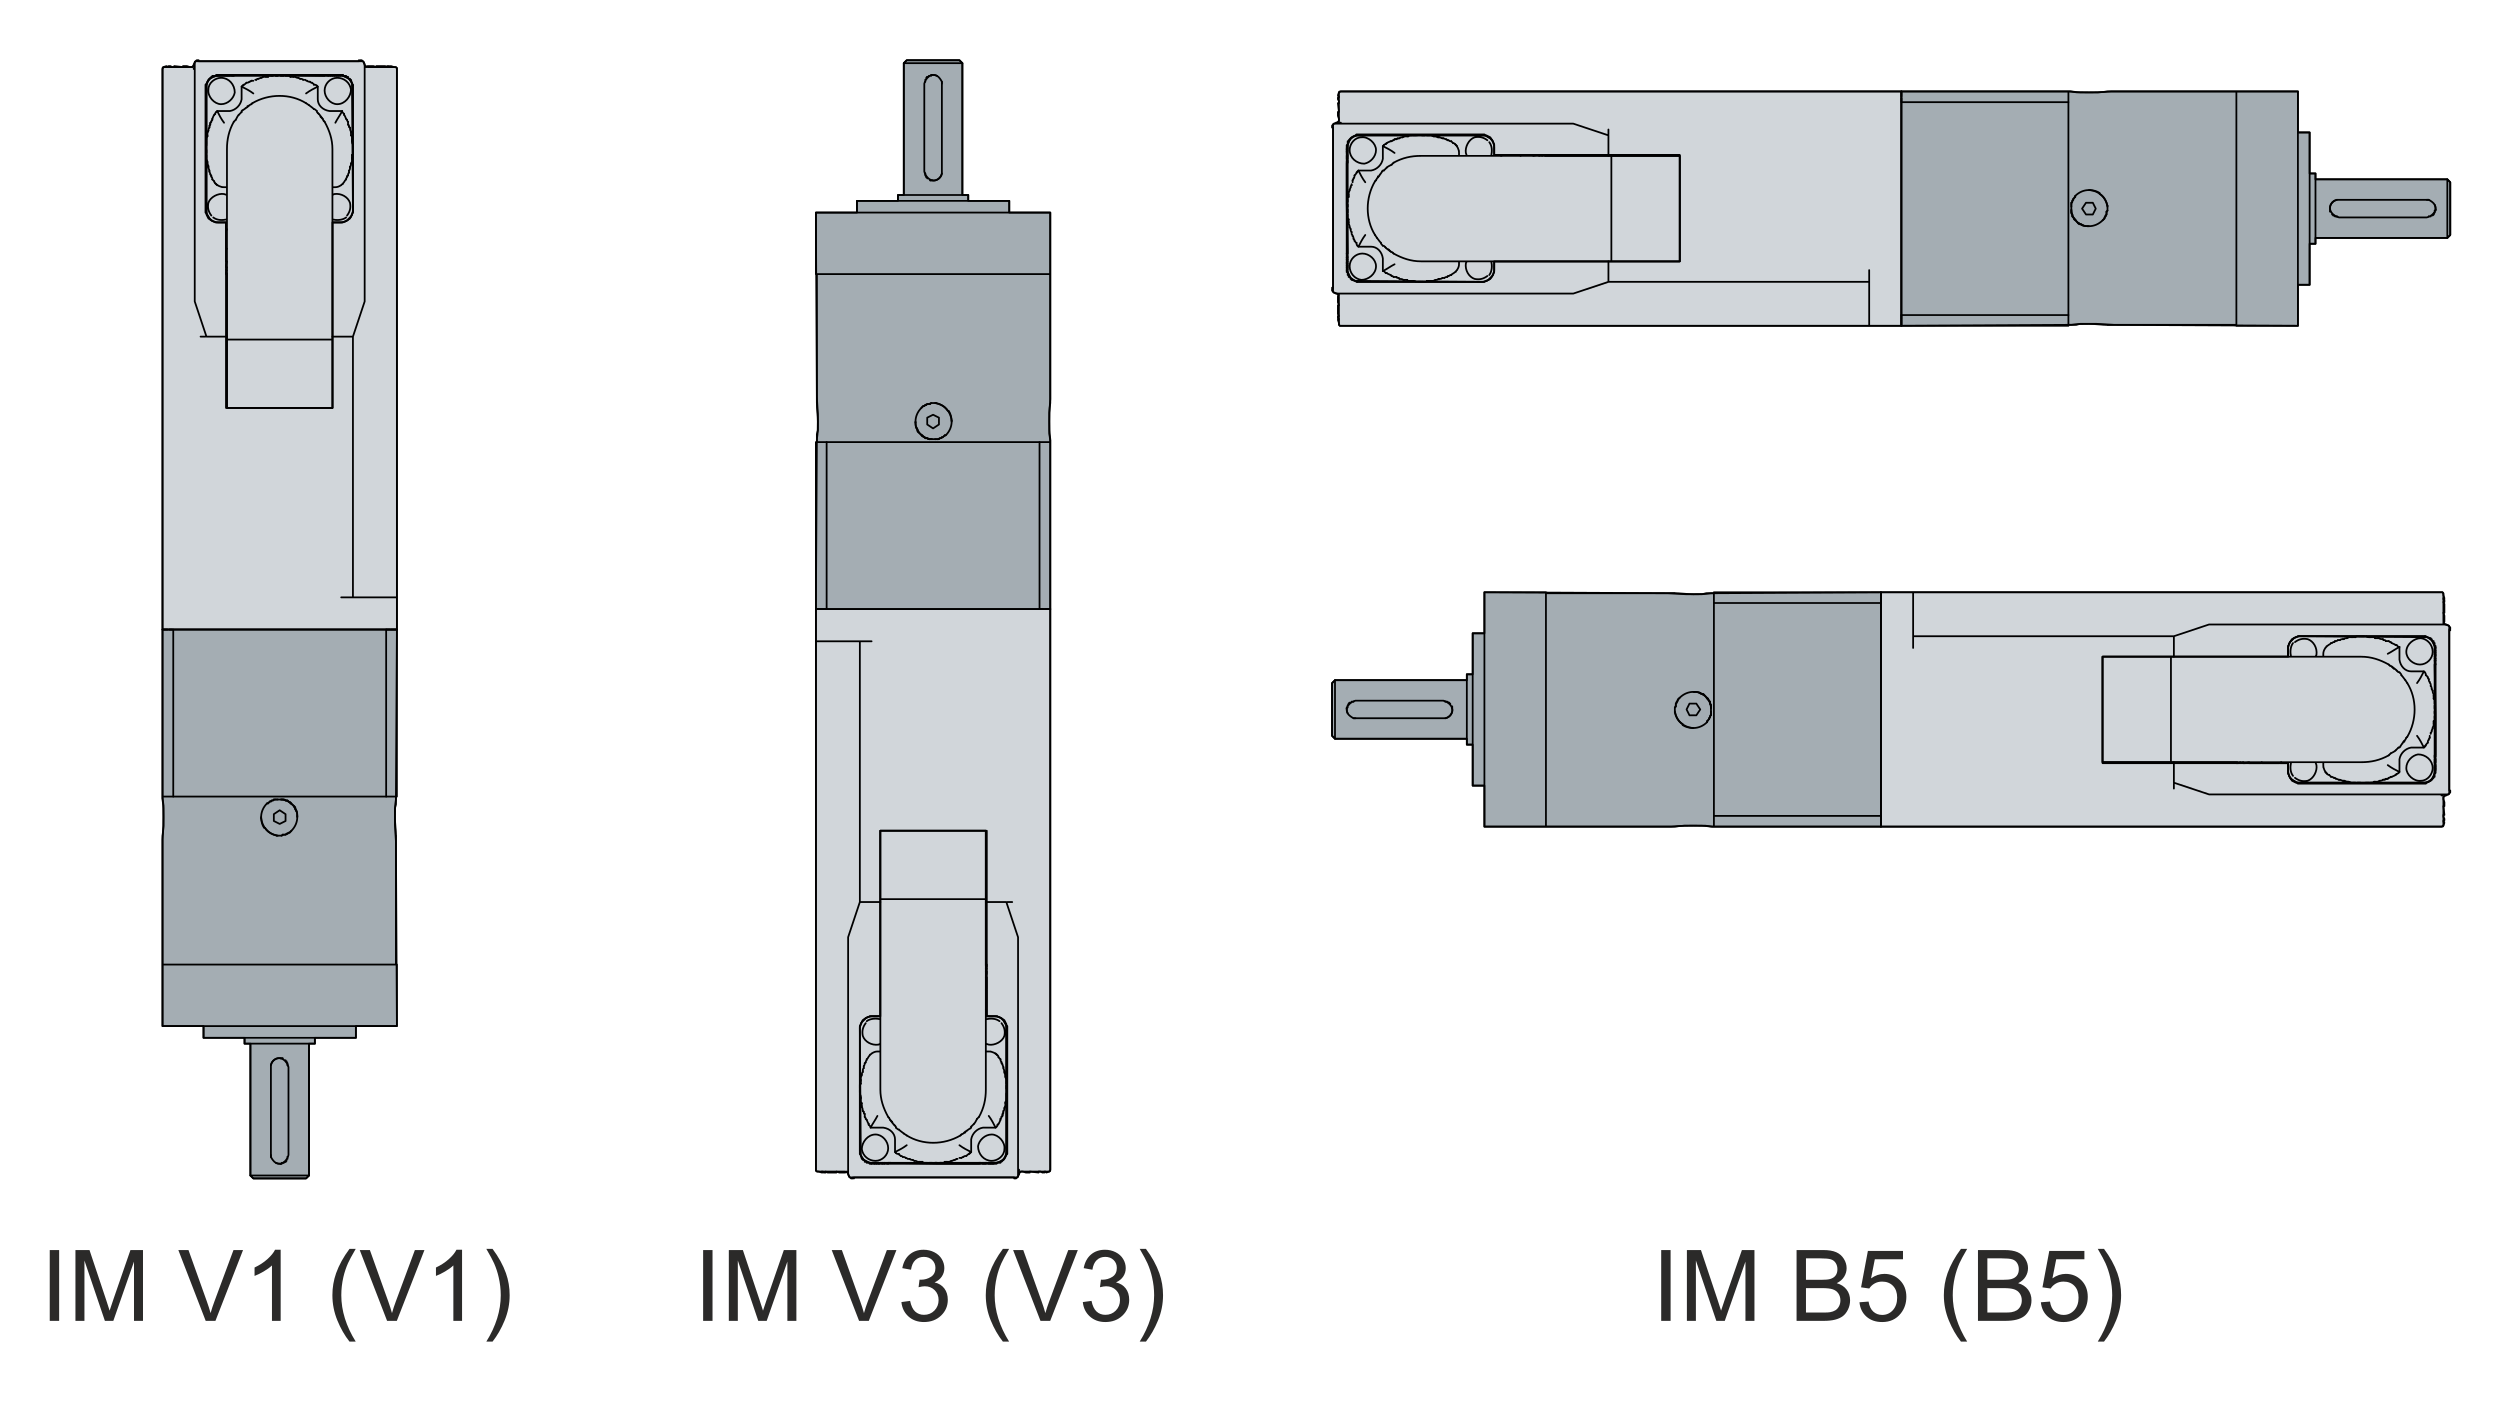 <?xml version="1.0" encoding="UTF-8"?>
<!DOCTYPE svg PUBLIC "-//W3C//DTD SVG 1.1//EN" "http://www.w3.org/Graphics/SVG/1.1/DTD/svg11.dtd">
<!-- Creator: Corel DESIGNER 2018 (64 Bit) -->
<svg xmlns="http://www.w3.org/2000/svg" xml:space="preserve" width="107mm" height="60mm" version="1.1" style="shape-rendering:geometricPrecision; text-rendering:geometricPrecision; image-rendering:optimizeQuality; fill-rule:evenodd; clip-rule:evenodd"
viewBox="0 0 10700 6000"
 xmlns:xlink="http://www.w3.org/1999/xlink">
 <defs>
  <style type="text/css">
   <![CDATA[
    .str0 {stroke:black;stroke-width:7.62;stroke-linecap:round;stroke-linejoin:round;stroke-miterlimit:22.926}
    .fil2 {fill:none}
    .fil0 {fill:#D1D6DA}
    .fil1 {fill:#A4ADB3}
    .fil3 {fill:#2B2A29;fill-rule:nonzero}
   ]]>
  </style>
 </defs>
 <g id="Ebene_x0020_1">
  <g id="_1412052834528">
   <g>
    <path id="BM040-VM_00_x0020__x0025_2" class="fil0 str0" d="M1698.69 1440.69l0 1253.95 0 0 -1003.14 0 0 0 0 0 0 -137.94 0 0 0 -1116.01 0 0 0 -1141.08 0 0 0 0 0 -4.18 0 0 4.17 -8.35 0 0 12.55 -4.19 0 0 4.17 4.19 0 0 4.18 -4.19 0 0 0 4.19 0 0 4.18 -4.19 0 0 4.19 0 0 0 8.35 4.19 0 0 8.36 0 0 0 0 0 0 0 0 0 0 -4.19 0 0 37.62 4.19 0 0 0 -4.19 0 0 8.35 0 0 0 8.37 0 0 0 12.53 4.19 0 0 12.55 0 0 0 0 0 4.17 -8.37 0 0 0 0 4.19 -12.53 0 0 4.18 -4.19 0 0 4.18 -4.18 0 0 4.18 0 0 0 0 0 0 0 0 0 0 0 4.17 0 0 0 0 0 0 4.18 0 -4.18 0 0 0 0 0 0 0 4.18 0 0 0 0 4.19 0 0 0 0 0 0 0 29.26 0 0 0 626.96 0 0 0 0 0 4.18 0 0 0 4.19 0 0 0 4.18 0 0 0 4.17 0 0 0 8.36 0 0 0 0 0 0 0 0 -4.18 0 0 4.19 4.18 0 0 0 -4.18 0 0 0 0 0 0 0 0 0 0 4.17 0 0 0 0 0 0 0 0 0 0 0 0 0 0 0 4.18 0 4.18 4.18 0 0 0 0 4.18 4.19 0 0 0 0 0 0 4.19 12.53 0 0 0 0 4.17 8.37 0 0 0 0 8.36 -4.19 0 0 8.36 0 0 0 8.36 0 0 0 8.36 0 0 0 12.54 4.19 0 0 0 -4.19 0 0 37.62 0 0 0 8.35 4.19 0 0 0 -4.19 0 0 8.37 0 0 0 4.18 4.19 0 0 0 -4.19 0 0 4.18 4.19 0 0 0 -4.19 0 0 12.54 4.19 0 0 0 0 0 0 8.35 0 0 0 4.18 4.18 0 0 0 8.35 0 0 0 0 0 990.61 0 0 0 0 0 150.47 0 0 0 0zm-188.09 -530.82l0 -547.56 0 0 -4.18 -4.18 0 0 0 0 0 0 0 0 -4.17 -16.72 0 0 0 0 0 0 0 0 0 0 0 0 -4.18 0 0 0 0 0 0 0 0 0 -4.19 -4.18 0 0 0 0 0 0 4.19 0 0 0 -4.19 0 0 0 0 0 0 0 0 0 0 0 0 0 0 0 0 0 0 0 0 0 0 0 0 0 0 0 0 0 0 0 0 0 0 0 -4.18 -4.18 0 0 0 0 0 0 0 0 0 0 0 0 0 0 0 0 0 0 0 0 0 0 0 0 0 0 0 0 0 0 0 0 0 0 0 0 0 0 0 0 0 -4.17 0 0 0 0 0 0 0 0 0 0 0 0 0 0 -4.17 0 0 0 0 0 0 0 0 0 0 0 0 0 0 0 0 0 0 0 0 0 0 0 0 0 0 0 0 0 0 0 0 0 0 0 0 0 0 0 -4.18 0 0 0 0 0 0 -4.19 0 0 0 0 0 0 -4.18 0 0 0 0 0 0 0 0 0 0 0 -4.19 0 0 0 0 0 0 0 0 0 0 0 -4.18 0 0 0 0 0 0 0 0 -4.18 0 0 -4.17 0 0 0 0 0 0 0 -4.18 0 0 0 0 0 0 0 0 0 0 0 -8.37 0 0 0 0 0 0 0 0 0 0 0 0 0 0 0 0 0 0 0 0 0 -8.35 0 0 0 0 0 0 0 0 0 0 0 -8.37 0 0 0 0 0 0 0 0 0 0 0 -4.18 0 0 0 -4.17 0 0 0 0 0 0 0 -4.18 0 0 0 -4.18 0 0 0 0 0 0 0 -4.19 0 0 0 -4.17 0 0 0 0 0 0 0 -4.18 0 0 0 0 0 0 0 0 0 0 0 -8.36 0 0 0 0 0 0 0 0 0 0 0 -397.08 0 0 0 -8.36 0 0 0 0 0 0 0 0 0 -8.36 0 0 0 0 0 0 0 0 0 -4.18 0 0 0 0 0 0 0 0 0 0 0 -8.36 0 0 0 0 0 0 0 -4.18 0 0 0 0 0 -4.18 0 0 0 0 0 0 0 -4.17 0 0 0 0 0 -4.19 0 0 0 -4.18 0 0 0 -4.18 0 0 0 -4.18 0 0 0 0 0 0 0 -4.17 0 0 0 0 0 0 0 0 0 0 0 -4.19 0 0 0 0 0 0 0 -4.18 0 0 0 -4.18 0 0 0 -4.17 4.18 0 0 0 0 0 0 0 0 0 0 0 0 0 0 0 0 -4.18 0 0 0 0 0 0 0 0 0 0 0 0 0 -4.19 0 0 0 0 0 0 0 0 0 0 0 0 0 -4.18 0 0 0 0 0 0 0 0 0 0 0 0 0 0 0 0 4.19 0 0 0 0 0 0 0 0 -4.18 0 0 0 0 0 0 0 0 0 0 0 0 0 0 0 0 0 0 0 0 0 0 0 0 0 0 0 0 0 0 0 0 0 0 0 0 0 0 0 0 0 0 0 -4.17 4.17 0 0 0 0 0 0 0 0 0 0 0 0 0 0 0 0 0 0 0 0 0 0 0 0 0 0 0 0 0 0 0 0 0 0 0 0 0 0 0 0 0 0 0 0 0 0 0 0 0 0 -4.18 4.18 0 0 0 0 0 0 0 0 0 0 0 0 0 0 0 0 0 0 0 0 0 0 0 0 0 0 0 0 0 0 0 0 0 0 0 0 0 0 -4.19 4.18 0 0 0 0 0 0 0 0 0 0 0 0 0 0 0 0 0 0 0 0 0 4.18 0 -4.18 0 0 -8.35 16.72 0 0 0 0 0 0 0 0 0 0 0 0 0 0 -4.18 4.18 0 547.56 0 0 4.18 4.17 0 0 0 0 0 0 0 0 0 4.18 8.35 16.72 12.54 8.36 8.36 4.18 4.19 0 0 0 0 0 0 0 0 0 0 0 0 0 0 0 0 0 0 0 0 0 0 0 0 0 0 0 4.18 0 0 0 0 0 0 0 0 0 0 0 0 4.18 0 0 0 0 0 0 0 0 4.17 0 0 0 0 0 0 0 0 0 0 0 0 0 0 0 0 0 0 0 0 0 0 0 0 0 0 0 4.18 0 0 0 0 0 0 0 0 0 0 0 0 0 0 0 0 0 0 0 0 0 0 0 0 0 0 0 4.18 0 0 0 0 0 0 0 0 0 0 0 4.19 0 0 0 0 0 0 0 0 0 0 0 0 0 0 0 0 0 0 0 0 0 4.17 0 0 0 0 0 0 0 0 0 4.18 0 0 0 0 0 0 0 0 0 0 0 4.18 0 0 0 0 0 0 0 0 0 0 0 0 0 0 0 0 0 0 0 0 0 8.37 0 0 0 0 0 0 0 0 0 0 0 0 0 0 0 0 0 0 0 0 0 8.35 0 0 0 0 0 0 0 0 0 0 29.26 0 0 0 4.18 0 0 0 29.26 0 0 0 4.18 0 0 0 20.9 0 0 0 4.18 0 0 0 20.89 0 0 0 4.18 0 0 0 16.72 0 0 0 4.18 0 0 0 12.54 0 0 0 4.18 0 0 0 12.55 0 0 0 4.17 0 0 0 8.36 0 0 0 4.19 0 0 0 8.35 0 0 0 4.18 0 0 0 8.37 0 0 0 0 0 0 0 0 0 0 0 8.35 0 0 0 0 0 0 0 4.18 0 0 0 4.18 0 0 0 4.17 0 0 0 0 0 0 0 0 0 0 0 0 0 112.86 0 0 0 0 0 0 0 0 0 0 0 20.9 0 0 0 0 0 0 0 0 0 0 0 129.57 0 0 0 0 0 0 0 0 0 0 0 305.13 296.76 0 0 0 0 0 0 0 0 0 0 0 0 0 0 0 158.84 0 0 -250.78 0 0 0 -54.35 0 0 0 0 0 0 0 0 0 0 0 -16.72 0 0 0 0 0 0 0 0 0 0 0 -133.75 0 0 0 0 0 0 0 0 0 0 0 -108.67 0 0 0 0 0 -4.19 0 0 0 0 0 0 0 -4.17 0 0 0 0 0 0 0 0 0 0 0 0 0 -8.36 0 0 0 0 0 0 0 0 0 0 0 -8.35 0 0 0 0 0 0 0 0 0 -8.37 0 0 0 0 0 0 0 0 0 0 0 0 0 -12.53 0 0 0 0 0 0 0 0 0 0 0 0 0 -12.55 0 0 0 0 0 0 0 0 0 -16.72 0 0 0 0 0 0 0 0 0 -16.72 0 0 0 0 0 0 0 0 0 0 0 0 0 -20.9 0 0 0 0 0 0 0 0 0 -20.9 0 0 0 0 0 -4.17 0 0 0 0 0 0 0 -25.08 0 0 0 0 0 0 0 0 0 -29.27 0 0 0 0 0 0 0 0 0 0 0 0 0 -37.61 0 0 0 0 0 0 0 0 0 0 0 0 8.35 0 0 0 0 0 0 0 0 0 0 0 0 0 0 0 0 0 0 0 0 0 8.37 0 0 0 0 0 0 0 0 0 0 0 0 0 0 0 0 0 0 0 0 0 8.36 0 0 0 0 0 0 0 0 0 0 0 0 0 0 0 0 0 0 0 0 0 4.17 0 0 0 0 0 0 0 0 0 4.19 0 0 0 0 0 0 0 0 0 0 0 4.18 0 0 0 0 0 0 0 0 0 0 0 0 0 0 0 0 0 0 0 0 0 0 0 0 0 4.18 0 0 0 0 0 0 0 0 0 0 0 0 0 0 0 0 0 0 0 0 0 0 0 0 0 0 0 4.17 0 0 0 0 0 0 0 0 0 0 0 0 0 0 0 0 0 0 0 0 0 0 0 0 0 0 0 0 0 4.18 -4.18 0 0 0 0 0 0 0 0 0 0 0 0 0 0 0 0 0 0 0 0 4.19 0 0 0 0 0 0 0 0 0 0 0 8.36 -4.18 12.54 -8.36 8.35 -16.72 0 -4.18 0 0 0 0 0 0 0 0 0 0 0 0 0 0 4.18 -4.17z"/>
    <polygon id="Intercontec-EEDC201NN00000805000_ohnen_x0020_Sockel" class="fil0 str0" points="1506.42,362.31 1510.6,905.68 1510.6,905.68 1502.25,926.58 1502.25,926.58 1493.88,934.94 1493.88,934.94 1485.53,943.3 1485.53,943.3 1477.17,947.48 1477.17,947.48 1464.63,951.66 1464.63,951.66 1422.83,951.66 1422.83,951.66 1422.83,951.66 1422.83,980.92 1422.83,980.92 1422.83,980.92 1422.83,980.92 1422.83,980.92 1422.83,980.92 1422.83,1745.82 1422.83,1745.82 1422.83,1745.82 1410.29,1745.82 1410.29,1745.82 1410.29,1745.82 1401.93,1745.82 1401.93,1745.82 1393.56,1745.82 1393.56,1745.82 1381.03,1745.82 1381.03,1745.82 1368.49,1745.82 1368.49,1745.82 1351.78,1745.82 1351.78,1745.82 1339.23,1745.82 1339.23,1745.82 1318.33,1745.82 1318.33,1745.82 1301.61,1745.82 1301.61,1745.82 1280.71,1745.82 1280.71,1745.82 1259.82,1745.82 1259.82,1745.82 1238.92,1745.82 1238.92,1745.82 1218.02,1745.82 1218.02,1745.82 1192.94,1745.82 1192.94,1745.82 1146.97,1745.82 1146.97,1745.82 1105.17,1745.82 1105.17,1745.82 1067.55,1745.82 1067.55,1745.82 1034.11,1745.82 1034.11,1745.82 1004.85,1745.82 1004.85,1745.82 971.41,1745.82 971.41,1745.82 971.41,1745.82 971.41,1169.01 971.41,1169.01 971.41,1169.01 967.23,1173.19 967.23,1173.19 967.23,1173.19 967.23,1173.19 967.23,1173.19 967.23,1164.83 967.23,1164.83 967.23,1164.83 967.23,1164.83 967.23,1164.83 967.23,1164.83 967.23,1164.83 971.41,1156.48 971.41,1156.48 971.41,1156.48 971.41,1156.48 967.23,1156.48 967.23,1156.48 971.41,1143.93 971.41,1143.93 971.41,1143.93 971.41,1143.93 967.23,1143.93 967.23,1143.93 967.23,1135.58 967.23,1135.58 967.23,1135.58 967.23,1135.58 971.41,1118.86 971.41,1118.86 971.41,1118.86 971.41,1118.86 967.23,1118.86 967.23,1118.86 967.23,1106.31 967.23,1106.31 967.23,1106.31 967.23,1106.31 967.23,1089.59 967.23,1089.59 967.23,1089.59 967.23,1089.59 967.23,1068.69 967.23,1068.69 971.41,1064.51 971.41,1064.51 967.23,1064.51 967.23,1064.51 967.23,1047.79 967.23,1047.79 967.23,1043.62 967.23,1043.62 967.23,1018.54 967.23,1018.54 967.23,1014.36 967.23,1014.36 967.23,989.27 967.23,989.27 971.41,980.92 971.41,980.92 971.41,980.92 967.23,985.1 967.23,985.1 967.23,951.66 967.23,951.66 967.23,951.66 925.43,951.66 925.43,951.66 912.89,947.48 912.89,947.48 904.53,943.3 904.53,943.3 896.18,934.94 896.18,934.94 891.99,926.58 891.99,926.58 883.64,914.04 883.64,914.04 883.64,914.04 883.64,914.04 883.64,914.04 883.64,909.87 883.64,362.31 883.64,362.31 887.81,349.77 887.81,349.77 896.18,337.23 896.18,337.23 904.53,333.05 904.53,333.05 912.89,328.88 912.89,328.88 925.43,324.69 925.43,324.69 942.15,324.69 942.15,324.69 942.15,324.69 937.98,320.51 937.98,320.51 942.15,324.69 942.15,324.69 942.15,320.51 942.15,320.51 942.15,320.51 942.15,320.51 946.33,320.51 946.33,320.51 950.51,324.69 950.51,324.69 950.51,324.69 950.51,324.69 950.51,320.51 950.51,320.51 954.69,320.51 954.69,320.51 958.88,324.69 958.88,324.69 958.88,324.69 958.88,324.69 958.88,320.51 958.88,320.51 967.23,324.69 967.23,324.69 967.23,324.69 967.23,324.69 967.23,324.69 975.59,324.69 975.59,324.69 971.41,320.51 971.41,320.51 975.59,324.69 975.59,324.69 975.59,324.69 975.59,324.69 975.59,320.51 975.59,320.51 979.77,324.69 979.77,320.51 979.77,320.51 979.77,320.51 979.77,320.51 983.95,324.69 983.95,324.69 983.95,324.69 983.95,324.69 983.95,320.51 983.95,320.51 992.31,324.69 992.31,324.69 992.31,324.69 992.31,324.69 992.31,324.69 992.31,324.69 992.31,324.69 992.31,324.69 992.31,324.69 992.31,324.69 996.49,324.69 996.49,324.69 996.49,320.51 1000.67,324.69 1000.67,324.69 1000.67,324.69 1000.67,324.69 996.49,324.69 996.49,324.69 1000.67,324.69 1000.67,320.51 1000.67,320.51 1176.22,320.51 1176.22,320.51 1389.39,324.69 1389.39,324.69 1389.39,320.51 1389.39,320.51 1406.11,324.69 1406.11,324.69 1406.11,324.69 1406.11,324.69 1406.11,320.51 1406.11,320.51 1414.46,324.69 1414.46,324.69 1414.46,320.51 1414.46,320.51 1414.46,320.51 1414.46,320.51 1414.46,320.51 1414.46,320.51 1422.83,324.69 1422.83,324.69 1422.83,324.69 1422.83,324.69 1427.01,320.51 1427.01,320.51 1431.18,324.69 1431.18,324.69 1431.18,324.69 1431.18,324.69 1431.18,320.51 1431.18,320.51 1439.55,324.69 1439.55,324.69 1439.55,324.69 1439.55,324.69 1439.55,324.69 1439.55,324.69 1439.55,320.51 1439.55,320.51 1447.91,324.69 1447.91,324.69 1447.91,324.69 1447.91,324.69 1447.91,320.51 1447.91,320.51 1456.27,324.69 1456.27,324.69 1460.45,320.51 1460.45,320.51 1460.45,320.51 1477.17,328.88 1477.17,328.88 1485.53,333.05 1485.53,333.05 1493.88,337.23 1493.88,337.23 1502.25,349.77 1502.25,349.77 1510.6,366.49 1510.6,366.49 1510.6,366.49 "/>
    <polygon id="MB_PLE_MASTER" class="fil1 str0" points="741.52,2694.64 1698.69,2694.64 1698.69,2694.64 1698.69,2694.64 1698.69,2694.64 1694.51,3417.73 1694.51,3417.73 1694.51,3442.82 1694.51,3442.82 1690.34,3459.53 1690.34,3459.53 1690.34,3467.9 1690.34,3467.9 1690.34,3476.25 1690.34,3476.25 1690.34,3480.43 1690.34,3480.43 1690.34,3484.62 1690.34,3484.62 1690.34,3488.79 1690.34,3488.79 1690.34,3492.97 1690.34,3492.97 1690.34,3497.15 1690.34,3497.15 1690.34,3501.33 1690.34,3501.33 1690.34,3509.69 1690.34,3509.69 1690.34,3513.87 1690.34,3513.87 1690.34,3522.23 1690.34,3522.23 1690.34,3530.59 1690.34,3530.59 1694.51,3601.64 1694.51,3601.64 1694.51,3576.57 1694.51,3576.57 1698.69,4391.62 1698.69,4391.62 1698.69,4391.62 1523.15,4391.62 1523.15,4391.62 1523.15,4391.62 1523.15,4441.79 1523.15,4441.79 1347.59,4441.79 1347.59,4441.79 1347.59,4441.79 1347.59,4466.86 1347.59,4466.86 1322.51,4466.86 1322.51,4466.86 1322.51,4466.86 1322.51,5031.13 1322.51,5031.13 1322.51,5031.13 1309.98,5043.68 1309.98,5043.68 1280.71,5043.68 1280.71,5043.68 1272.36,5043.68 1272.36,5043.68 1268.17,5043.68 1268.17,5043.68 1259.82,5043.68 1259.82,5043.68 1247.27,5043.68 1247.27,5043.68 1238.92,5043.68 1238.92,5043.68 1226.37,5043.68 1226.37,5043.68 1218.02,5043.68 1218.02,5043.68 1205.47,5043.68 1205.47,5043.68 1192.94,5043.68 1192.94,5043.68 1184.59,5043.68 1184.59,5043.68 1172.04,5043.68 1172.04,5043.68 1159.5,5043.68 1159.5,5043.68 1151.14,5043.68 1151.14,5043.68 1138.6,5043.68 1138.6,5043.68 1130.24,5043.68 1130.24,5043.68 1121.88,5043.68 1121.88,5043.68 1113.52,5043.68 1113.52,5043.68 1109.35,5043.68 1109.35,5043.68 1100.98,5043.68 1100.98,5043.68 1100.98,5043.68 1100.98,5043.68 1096.8,5043.68 1096.8,5043.68 1084.27,5043.68 1084.27,5043.68 1071.73,5031.13 1071.73,5031.13 1071.73,5031.13 1071.73,4466.86 1071.73,4466.86 1071.73,4466.86 1046.65,4466.86 1046.65,4466.86 1046.65,4441.79 1046.65,4441.79 1046.65,4441.79 871.09,4441.79 871.09,4441.79 871.09,4441.79 871.09,4391.62 871.09,4391.62 871.09,4391.62 695.55,4391.62 695.55,4391.62 695.55,4391.62 695.55,4391.62 695.55,4391.62 695.55,4391.62 695.55,3593.29 695.55,3593.29 695.55,3593.29 699.72,3534.77 699.72,3534.77 699.72,3530.59 699.72,3530.59 699.72,3522.23 699.72,3522.23 699.72,3509.69 699.72,3509.69 699.72,3501.33 699.72,3501.33 699.72,3497.15 699.72,3497.15 699.72,3492.97 699.72,3492.97 699.72,3488.79 699.72,3488.79 699.72,3480.43 699.72,3480.43 699.72,3476.25 699.72,3476.25 699.72,3467.9 699.72,3467.9 699.72,3459.53 699.72,3459.53 699.72,3455.35 699.72,3455.35 699.72,3451.17 699.72,3451.17 699.72,3447 699.72,3447 695.55,3413.55 695.55,3413.55 695.55,3417.73 695.55,3417.73 695.55,2694.64 695.55,2694.64 695.55,2694.64 "/>
    <path class="fil2 str0" d="M958.88 525.32c-12.55,-16.72 -20.9,-33.44 -29.27,-50.15m430.52 -104.5c-16.72,8.36 -33.44,16.71 -50.15,29.26m154.65 75.24c-8.36,16.71 -20.9,33.43 -29.27,50.15m-401.25 -154.65c16.72,8.36 33.44,16.71 50.16,29.26"/>
    <path class="fil2 str0" d="M883.64 642.36c0,4.18 0,8.35 0,12.53m501.57 -137.92l4.18 4.17m-16.71 -20.9l8.35 8.36m-20.9 -25.08l4.18 4.18m-20.9 -20.9c4.18,0 8.37,4.18 12.54,8.37m-45.97 -33.44l12.53 8.35m-246.61 -4.18l4.18 -4.17m-20.9 12.54l4.19 0m-41.8 37.61c4.18,-4.18 8.36,-8.36 12.54,-12.53m-33.44 41.79l8.36 -8.36m-87.77 271.68c4.17,4.19 4.17,4.19 8.35,8.37m-12.53 -16.72l0 0m-33.44 -154.65l0 0m0 -16.72c0,4.18 0,8.35 0,12.53m4.17 -33.43c-4.17,4.18 -4.17,8.36 -4.17,16.72m4.17 -33.44c0,4.18 0,8.35 0,12.54m8.37 -33.44c-4.19,4.18 -4.19,8.37 -4.19,12.54m4.19 -20.9l0 0m4.18 -4.17l0 0m0 -8.37l0 8.37m8.35 -20.91c-4.18,4.19 -4.18,4.19 -4.18,8.36m12.55 -29.26c-4.19,4.19 -4.19,8.36 -8.37,16.72m16.72 -29.25c-4.17,4.17 -4.17,4.17 -4.17,8.35m422.15 -125.39c4.18,0 8.37,0 12.54,4.18m-29.26 -16.72c4.19,4.18 4.19,4.18 8.37,4.18m-29.27 -12.54c4.19,4.18 8.37,4.18 8.37,4.18m-29.27 -8.36c4.18,0 8.37,0 12.55,4.18m-33.45 -12.53c4.18,4.17 8.37,4.17 12.55,4.17m-33.45 -4.17c4.18,0 8.37,0 12.55,0m-33.44 -4.19c4.17,0 8.36,0 12.54,0m-33.44 0c4.17,0 8.36,0 12.54,0m296.76 334.38c0,-4.18 0,-12.53 0,-16.71m-4.18 33.43c0,-4.18 0,-8.35 0,-12.53m0 29.25c0,-4.18 0,-8.35 0,-12.53m-8.35 33.43c4.18,-4.18 4.18,-8.35 4.18,-12.53m-8.37 29.25c4.19,-4.18 4.19,-8.35 4.19,-12.54m-8.37 33.44c0,-4.18 0,-8.35 4.18,-12.54m-12.53 25.07c4.18,-4.17 4.18,-4.17 4.18,-8.35m-4.18 12.54l0 -4.19m-8.37 -275.86c-4.18,-4.18 -4.18,-4.18 -8.35,-8.35m16.72 29.25c-4.18,-8.36 -4.18,-12.53 -8.37,-16.72m16.72 29.26c-4.17,-4.17 -4.17,-4.17 -4.17,-8.36m8.35 29.26c0,-4.18 0,-8.35 -4.18,-8.35m12.55 29.25c-4.18,-4.18 -4.18,-12.54 -4.18,-16.72m4.18 33.44c0,-4.19 0,-8.36 0,-12.54m4.17 33.44c0,-8.36 0,-12.54 0,-16.72m4.18 33.43c-4.18,-4.18 -4.18,-8.35 -4.18,-12.53m4.18 33.43c0,-4.18 0,-8.35 0,-12.53m-468.13 -263.33c0,0 -4.19,4.18 -4.19,4.18m29.27 -16.72c-4.18,4.18 -8.37,4.18 -12.55,4.18m29.27 -8.36c-4.19,0 -4.19,0 -8.37,0m29.27 -8.36c-4.19,0 -4.19,0 -8.37,4.18m29.27 -12.53c-4.19,4.17 -8.37,4.17 -8.37,4.17m29.27 -4.17c-4.19,0 -8.37,0 -8.37,0m29.26 -4.19c-4.17,0 -4.17,0 -8.36,0m29.26 0c0,0 -4.17,0 -8.36,0m-271.69 438.87l0 4.19m-4.18 -12.54c0,4.18 4.18,4.18 4.18,8.35m-8.35 -16.71c0,0 0,0 0,0m-4.18 -12.54l0 0m-4.19 -16.72c0,4.19 4.19,8.36 4.19,12.54m-4.19 -20.9l0 4.18m-4.18 -8.35c0,0 0,0 0,0m0 -8.37l0 0m-4.17 -16.71c0,4.18 4.17,8.35 4.17,12.53m-4.17 -29.25c0,4.18 0,8.35 0,12.53"/>
    <path class="fil2 str0" d="M1422.83 1453.24l0 292.58 -225.71 0 -225.71 0 0 -292.58m401.27 -953l-4.19 -8.36 12.54 16.72 4.18 8.37m-20.9 -29.27l4.18 4.18m-12.54 -16.71c0,4.18 0,4.18 4.18,8.35m-37.62 -33.44c4.18,4.19 12.55,8.37 20.9,16.72m-263.33 -25.07c71.06,-41.8 163.01,-41.8 229.9,0m-271.7 29.25l-4.17 4.19c12.54,-8.37 25.07,-16.72 33.44,-25.09l8.35 -4.18m-25.07 16.72l8.35 -4.17m-50.15 54.33c4.18,-8.36 8.35,-16.71 12.54,-20.9m12.54 -12.53l0 -4.18m355.28 45.97c20.9,37.62 33.44,75.23 33.44,117.03l0 815.07 -125.39 0 -200.64 0 -125.39 0 0 -815.07c0,-41.8 8.36,-79.41 29.26,-117.03m-79.41 263.32l0 0c-4.18,-4.17 -4.18,-4.17 -4.18,-8.35l0 0m33.43 25.07l0 0m-25.08 -12.53l0 0m-16.72 -275.87c0,-4.18 0,-4.18 0,-4.18m16.72 -29.25l4.18 -4.18 54.34 0c25.08,-4.19 45.98,-25.09 50.16,-50.17l0 -54.33 4.17 -4.18m-142.1 175.55l0 4.18 4.18 -20.9 4.17 -4.18m-16.72 62.7c0,-4.18 0,-4.18 0,-4.18m0 -12.54c4.18,-4.18 4.18,-8.36 4.18,-8.36m4.19 -12.54l0 0m-12.54 58.52c0,0 0,-4.18 0,-4.18m0 37.61l0 0 0 -16.71 0 -4.19m0 62.71c0,0 0,-4.19 0,-4.19m0 -12.53c0,-4.19 0,-4.19 0,-8.37m0 -12.53l0 -4.19m8.35 75.24l0 4.18 -4.18 -20.9 0 -4.18m16.72 58.52l0 4.18 -8.35 -20.9 0 -4.18m-4.19 -12.54l0 0m12.54 37.62l0 0m12.55 20.9l-4.19 -4.18 -4.18 -4.18m8.37 -275.87c0,0 0,-4.18 4.18,-4.18m146.29 -137.93c0,0 4.18,0 8.35,-4.18m16.72 -4.18l0 0 4.18 0m8.37 -4.18c4.18,0 8.35,-4.18 12.53,-4.18m8.37 -4.17c4.17,0 8.35,0 12.53,0m8.37 0c4.17,-4.19 8.35,-4.19 12.53,-4.19m8.36 0c4.18,0 8.36,0 12.54,0m8.36 0c4.18,0 8.36,0 12.54,0m12.54 0c0,0 4.18,0 8.36,0m12.54 0c0,0 4.18,0 8.35,4.19m12.55 0c4.18,0 4.18,0 8.35,0m12.55 4.17c4.17,0 4.17,4.18 8.35,4.18m12.55 4.18l4.17 0 0 0m12.55 4.18c4.17,4.18 8.35,4.18 12.53,4.18m8.37 4.18c4.17,4.18 8.35,4.18 8.35,8.36m12.54 4.18l4.18 4.18 0 54.33c0,25.08 20.9,45.98 50.16,50.17l54.34 0 0 4.18m-430.52 -108.68l16.72 -12.54 4.17 -4.18m417.98 133.75c0,0 0,4.18 0,4.18m8.37 16.72c0,0 0,0 4.18,4.18m4.17 8.36c0,4.18 0,8.36 0,12.55m4.18 8.35c0,0 0,4.18 4.19,4.18m4.18 16.72c0,0 0,4.18 0,4.18m0 12.54c0,0 4.17,0 4.17,4.18m0 16.72c0,0 0,4.18 0,4.18m4.18 12.53c0,0 0,4.19 0,8.37m-87.77 326.02l37.62 0c25.08,0 50.15,-25.08 50.15,-50.16l0 -263.33c0,0 0,0 0,4.19m0 16.71c0,0 0,4.19 -4.18,4.19m0 12.53c0,0 0,4.19 0,4.19m0 12.53c-4.17,4.18 -4.17,8.37 -4.17,8.37m-4.18 12.53c0,4.18 0,4.18 0,4.18m-4.19 12.54c0,4.18 0,8.36 0,8.36m-4.18 12.54c-4.17,0 -4.17,4.18 -4.17,4.18m-4.18 12.54l-4.18 4.18c-8.37,16.72 -25.09,29.25 -41.81,29.25l-12.53 0m0 137.94l0 -4.18m-518.3 -12.54c-12.54,-16.72 -16.72,-33.43 -12.54,-54.33 8.37,-25.09 41.8,-41.8 66.89,-37.62l12.53 4.18m0 104.49c-20.9,4.18 -41.8,4.18 -58.52,-8.35m568.46 0c-16.72,12.53 -41.8,12.53 -58.52,8.35m0 -104.49l8.35 -4.18c29.27,-4.18 58.52,12.53 66.89,37.62 4.18,20.9 0,37.61 -12.54,54.33m-41.8 -476.5c-29.27,0 -54.34,-29.25 -54.34,-58.52 0,-29.25 25.07,-54.33 54.34,-54.33 29.25,0 54.34,20.9 58.52,50.16 0,29.26 -25.08,62.69 -58.52,62.69m-497.4 0c29.26,0 54.34,-25.07 58.52,-50.15 0,-33.44 -25.08,-62.7 -58.52,-62.7 -25.07,0 -54.34,20.9 -54.34,50.16 -4.18,29.26 25.09,62.69 54.34,62.69m564.27 192.27l0 -263.32c0,-29.26 -25.07,-50.16 -50.15,-50.16l-263.33 0 -263.33 0c-29.26,0 -50.15,20.9 -50.15,50.16l0 246.61m0 16.71l0 263.33c0,25.08 20.89,50.16 50.15,50.16l37.62 0m505.76 -179.73l0 0m-12.54 16.72c0,0 4.17,0 4.17,-4.19m-8.35 8.37c0,0 0,0 0,0m-489.04 8.35l-12.53 0c-16.73,0 -29.27,-8.35 -37.62,-16.72m543.37 -309.29l0 0"/>
    <path class="fil2 str0" d="M971.41 1440.69l-62.7 0 -25.07 0 -50.16 -150.47 0 -1003.14 0 -12.55 0 -8.35c0,-4.19 4.18,-4.19 12.54,-4.19l37.62 0 626.96 0 37.62 0c4.18,0 8.36,0 8.36,4.19l4.19 8.35 0 12.55 0 1003.14 -50.17 150.47 -25.07 0 -62.7 0m-685.49 1253.95l-41.79 0 0 -137.94 0 -1116.01 0 -150.47 0 -990.61 0 -8.35c0,-4.18 4.17,-4.18 12.54,-4.18l37.61 0 37.62 0 37.62 0c4.18,-4.19 8.35,-4.19 8.35,-12.55m731.48 0c0,8.36 4.17,8.36 12.53,12.55l37.62 0 37.62 0 37.62 0c4.18,0 8.35,0 12.53,4.18l0 8.35 0 990.61 0 150.47 0 1116.01m-819.23 -1116.01l-20.9 0 0 0m840.13 1253.95l0 -137.94 -50.15 0 -188.09 0 4.18 0m234.06 137.94l-45.97 0m-83.6 -2407.56l-4.18 -4.19m-735.65 8.37l0 4.17m731.48 -20.9l0 4.18m-50.17 1161.98l0 1116.01"/>
    <path class="fil2 str0" d="M741.52 2694.64l0 714.74m580.99 1621.75l-250.78 0m108.67 -54.34c8.36,4.19 16.72,4.19 20.9,4.19m-41.8 -37.62l0 8.36m41.8 -422.16c-16.71,-4.18 -37.61,8.36 -41.8,29.26m-41.8 -1057.49c4.18,37.62 29.27,66.88 66.89,75.24m-37.62 -137.94l-4.19 0m8.36 -4.18l0 0m8.36 -4.17l-4.18 0m8.37 -4.18l0 0m8.35 -4.18l-4.18 4.18m12.54 -4.18l-4.18 0m12.54 0l-4.17 0m58.5 137.93l4.18 -4.18m-8.35 8.35l4.17 -4.17m-12.53 8.36l4.18 -4.19m-8.37 4.19l4.19 0m-12.54 4.18l4.18 0m-12.54 0l4.18 0m-8.37 4.18l0 0m66.89 -83.6c0,-37.62 -33.44,-71.05 -71.06,-71.05m451.42 -727.28l0 714.74"/>
    <path class="fil2 str0" d="M1188.76 3576.57c-20.9,-4.18 -41.79,-12.55 -54.34,-33.44m96.14 1408.59l0 0m-8.36 20.9l4.17 -4.18m-12.53 8.35c0,0 4.18,-4.17 4.18,-4.17m-16.72 8.36l4.17 0m4.19 -451.42c-4.19,0 -8.36,0 -8.36,0m25.07 16.72c0,0 0,0 0,-4.19m4.19 16.73l0 -4.18m-25.09 -1132.72l0 0m8.37 0l-4.18 0m12.54 4.18l-4.18 -4.18m12.54 4.18l-4.19 0m8.37 4.18l0 0m8.35 4.17l-4.17 0m20.9 16.72c-4.18,-4.17 -8.36,-8.35 -16.73,-12.54m20.9 20.9l-4.17 -4.18m4.17 8.37l0 -4.19m8.37 37.62c0,-12.53 0,-20.9 -4.19,-29.25m-137.93 75.23c-8.36,-12.54 -12.54,-29.26 -12.54,-45.98"/>
    <path class="fil2 str0" d="M1673.62 2694.64l25.07 0 0 714.74 -45.97 0 -911.2 0 -45.97 0 0 -714.74 20.89 0m480.68 1696.98l-501.57 0 0 -263.33 501.57 0 501.57 0 0 263.33 -501.57 0m-493.22 -263.33l-8.35 0 0 -551.72c4.17,-25.08 4.17,-54.34 4.17,-79.42 0,-25.08 0,-50.15 -4.17,-75.23l0 -12.54m489.04 12.54l-8.37 0 -4.18 0m4.18 0l-8.36 4.18 -4.17 0m4.17 0l-4.17 0 -4.19 4.18m4.19 -4.18l-8.37 4.18 -4.18 4.17m4.18 -4.17l-4.18 4.17 -4.17 4.18m4.17 -4.18l-8.36 4.18c-16.71,16.72 -25.08,37.62 -25.08,58.52l0 4.18m75.24 -79.41l-8.35 0 -4.19 0m33.44 0l-8.37 0m16.73 4.18l-8.36 -4.18m16.72 4.18l-8.36 0m12.54 4.18l-4.18 -4.18m12.53 8.35l-8.35 -4.17m12.53 8.35l-4.18 -4.18m20.9 20.9l-4.17 -4.18m4.17 12.55l0 -4.19m4.18 12.54l-4.18 -8.35m-58.52 -41.8l-8.35 0m8.35 0l-4.17 0m493.21 -12.54l0 12.54c-4.17,25.08 -4.17,50.15 -4.17,75.23 0,25.08 4.17,54.34 4.17,79.42l0 551.72m-489.04 -551.72l8.37 -4.18 4.18 0m-4.18 0l8.36 0 4.17 -4.18m-4.17 4.18l8.36 -4.18 0 0m0 0l4.18 -4.19 4.18 0m0 0l4.17 -4.17 0 0m0 0l4.18 -4.18c16.72,-16.72 25.09,-37.62 25.09,-58.52l0 -4.18m-71.06 83.6l4.17 0 4.19 -4.18m-4.19 957.17l4.19 0m8.36 8.36l4.18 0m0 4.17l4.17 4.19m0 0l4.19 4.18m0 4.18l0 4.18m0 0l4.18 8.36c-4.18,-16.72 -16.72,-33.44 -33.44,-37.62 -16.71,-4.18 -37.61,8.36 -41.8,29.26l0 8.36 0 376.18c0,0 0,4.18 0,8.36 4.19,8.36 12.54,20.9 20.9,25.07 8.36,4.19 12.54,4.19 20.9,4.19l0 0c16.72,-4.19 29.26,-20.9 33.44,-37.62l0 -376.18m-4.18 384.54l0 0m0 4.17l0 4.19m-4.19 4.18l0 0m-4.17 4.18l0 4.18m-4.18 0l-4.18 4.17m-4.18 0l-4.19 0m-334.38 -585.17l0 50.17 652.06 0 0 -50.17m-802.53 -263.33l0 0m-8.35 0l0 0m965.52 0l4.18 0m-610.24 338.57l0 564.27 12.54 12.55 225.71 0 12.53 -12.55 0 -564.27m-275.86 -25.07l0 25.07 300.94 0 0 -25.07m-163 -865.22c4.17,0 8.35,0 12.53,0 0,0 4.18,0 8.35,0m-4.17 -154.65l-4.18 0c-4.18,0 -8.36,0 -8.36,0m-463.96 -727.28l16.72 0 911.2 0 16.72 0m25.07 727.28l0 0m-497.39 45.98l-25.08 16.72 0 29.25 25.08 12.54 25.08 -12.54 0 -29.25 -25.08 -16.72"/>
   </g>
   <path class="fil3" d="M212.91 5653.29l0 -303.1 40.22 0 0 303.1 -40.22 0zm110 0l0 -303.1 60.11 0 71.69 214.55c6.63,19.97 11.43,34.93 14.46,44.88 3.46,-11.01 8.89,-27.24 16.23,-48.62l72.95 -210.81 53.69 0 0 303.1 -38.52 0 0 -253.57 -88.47 253.57 -36.13 0 -87.49 -258.23 0 258.23 -38.52 0zm557.46 0l-117.13 -303.1 43.47 0 78.74 220.27c6.28,17.64 11.64,34.15 15.87,49.6 4.66,-16.58 10.09,-33.09 16.3,-49.6l81.7 -220.27 40.92 0 -118.18 303.1 -41.69 0zm320.88 0l-37.25 0 0 -237.21c-8.96,8.61 -20.75,17.15 -35.28,25.69 -14.54,8.53 -27.66,14.95 -39.23,19.19l0 -35.99c20.81,-9.73 39.02,-21.59 54.61,-35.56 15.59,-13.9 26.67,-27.37 33.16,-40.49l23.99 0 0 304.37zm294.64 88.9c-20.46,-25.89 -37.82,-56.16 -52,-90.88 -14.18,-34.71 -21.24,-70.69 -21.24,-107.87 0,-32.81 5.29,-64.21 15.88,-94.2 12.42,-34.85 31.54,-69.56 57.36,-104.13l26.67 0c-16.65,28.64 -27.73,49.1 -33.09,61.38 -8.4,18.98 -15.03,38.8 -19.83,59.48 -5.92,25.75 -8.89,51.64 -8.89,77.68 0,66.25 20.6,132.43 61.81,198.54l-26.67 0zm160.87 -88.9l-117.13 -303.1 43.47 0 78.74 220.27c6.28,17.64 11.64,34.15 15.87,49.6 4.66,-16.58 10.09,-33.09 16.3,-49.6l81.7 -220.27 40.92 0 -118.18 303.1 -41.69 0zm320.88 0l-37.25 0 0 -237.21c-8.96,8.61 -20.75,17.15 -35.28,25.69 -14.54,8.53 -27.66,14.95 -39.23,19.19l0 -35.99c20.81,-9.73 39.02,-21.59 54.61,-35.56 15.59,-13.9 26.67,-27.37 33.16,-40.49l23.99 0 0 304.37zm130.45 88.9l-26.67 0c41.21,-66.11 61.81,-132.29 61.81,-198.54 0,-25.9 -2.96,-51.58 -8.89,-77.05 -4.66,-20.67 -11.22,-40.5 -19.61,-59.55 -5.37,-12.34 -16.51,-33.02 -33.31,-61.94l26.67 0c25.83,34.57 44.95,69.28 57.36,104.13 10.59,29.99 15.88,61.39 15.88,94.2 0,37.18 -7.13,73.16 -21.38,107.87 -14.18,34.72 -31.47,64.99 -51.86,90.88z"/>
   <g>
    <path id="BM040-VM_00_x0020__x0025_2_0" class="fil0 str0" d="M3492.03 3860.8l0 -1253.95 0 0 1003.14 0 0 0 0 0 0 137.94 0 0 0 1116.01 0 0 0 1141.08 0 0 0 0 0 4.18 0 0 -4.17 8.35 0 0 -12.55 4.18 0 0 -4.17 -4.18 0 0 -4.18 4.18 0 0 0 -4.18 0 0 -4.18 4.18 0 0 -4.19 0 0 0 -8.35 -4.18 0 0 -8.36 0 0 0 0 0 0 0 0 0 0 4.18 0 0 -37.62 -4.18 0 0 0 4.18 0 0 -8.35 0 0 0 -8.37 0 0 0 -12.53 -4.18 0 0 -12.55 0 0 0 0 0 -4.17 8.37 0 0 0 0 -4.18 12.53 0 0 -4.19 4.18 0 0 -4.18 4.19 0 0 -4.18 0 0 0 0 0 0 0 0 0 0 0 -4.17 0 0 0 0 0 0 -4.19 0 4.19 0 0 0 0 0 0 0 -4.19 0 0 0 0 -4.18 0 0 0 0 0 0 0 -29.27 0 0 0 -626.96 0 0 0 0 0 -4.18 0 0 0 -4.19 0 0 0 -4.18 0 0 0 -4.17 0 0 0 -8.36 0 0 0 0 0 0 0 0 4.19 0 0 -4.19 -4.19 0 0 0 4.19 0 0 0 0 0 0 0 0 0 0 -4.17 0 0 0 0 0 0 0 0 0 0 0 0 0 0 0 -4.18 0 -4.18 -4.19 0 0 0 0 -4.18 -4.18 0 0 0 0 0 0 -4.19 -12.53 0 0 0 0 -4.17 -8.37 0 0 0 0 -8.36 4.18 0 0 -8.35 0 0 0 -8.37 0 0 0 -8.36 0 0 0 -12.54 -4.18 0 0 0 4.18 0 0 -37.62 0 0 0 -8.35 -4.18 0 0 0 4.18 0 0 -8.37 0 0 0 -4.18 -4.18 0 0 0 4.18 0 0 -4.18 -4.18 0 0 0 4.18 0 0 -12.54 -4.18 0 0 0 0 0 0 -8.35 0 0 0 -4.18 -4.18 0 0 0 -8.35 0 0 0 0 0 -990.61 0 0 0 0 0 -150.47 0 0 0 0zm188.09 530.82l0 547.56 0 0 4.18 4.18 0 0 0 0 0 0 0 0 4.17 16.72 0 0 0 0 0 0 0 0 0 0 0 0 4.18 0 0 0 0 0 0 0 0 0 4.19 4.18 0 0 0 0 0 0 -4.19 0 0 0 4.19 0 0 0 0 0 0 0 0 0 0 0 0 0 0 0 0 0 0 0 0 0 0 0 0 0 0 0 0 0 0 0 0 0 0 0 4.18 4.18 0 0 0 0 0 0 0 0 0 0 0 0 0 0 0 0 0 0 0 0 0 0 0 0 0 0 0 0 0 0 0 0 0 0 0 0 0 0 0 0 0 4.17 0 0 0 0 0 0 0 0 0 0 0 0 0 0 4.17 0 0 0 0 0 0 0 0 0 0 0 0 0 0 0 0 0 0 0 0 0 0 0 0 0 0 0 0 0 0 0 0 0 0 0 0 0 0 0 4.18 0 0 0 0 0 0 4.18 0 0 0 0 0 0 4.18 0 0 0 0 0 0 0 0 0 0 0 4.19 0 0 0 0 0 0 0 0 0 0 0 4.18 0 0 0 0 0 0 0 0 4.19 0 0 4.17 0 0 0 0 0 0 0 4.18 0 0 0 0 0 0 0 0 0 0 0 8.37 0 0 0 0 0 0 0 0 0 0 0 0 0 0 0 0 0 0 0 0 0 8.35 0 0 0 0 0 0 0 0 0 0 0 8.37 0 0 0 0 0 0 0 0 0 0 0 4.18 0 0 0 4.17 0 0 0 0 0 0 0 4.18 0 0 0 4.18 0 0 0 0 0 0 0 4.19 0 0 0 4.17 0 0 0 0 0 0 0 4.18 0 0 0 0 0 0 0 0 0 0 0 8.36 0 0 0 0 0 0 0 0 0 0 0 397.08 0 0 0 8.36 0 0 0 0 0 0 0 0 0 8.36 0 0 0 0 0 0 0 0 0 4.19 0 0 0 0 0 0 0 0 0 0 0 8.35 0 0 0 0 0 0 0 4.18 0 0 0 0 0 4.18 0 0 0 0 0 0 0 4.17 0 0 0 0 0 4.19 0 0 0 4.18 0 0 0 4.18 0 0 0 4.18 0 0 0 0 0 0 0 4.17 0 0 0 0 0 0 0 0 0 0 0 4.19 0 0 0 0 0 0 0 4.18 0 0 0 4.18 0 0 0 4.17 -4.19 0 0 0 0 0 0 0 0 0 0 0 0 0 0 0 0 4.18 0 0 0 0 0 0 0 0 0 0 0 0 0 4.19 0 0 0 0 0 0 0 0 0 0 0 0 0 4.18 0 0 0 0 0 0 0 0 0 0 0 0 0 0 0 0 -4.18 0 0 0 0 0 0 0 0 4.18 0 0 0 0 0 0 0 0 0 0 0 0 0 0 0 0 0 0 0 0 0 0 0 0 0 0 0 0 0 0 0 0 0 0 0 0 0 0 0 0 0 0 0 4.17 -4.17 0 0 0 0 0 0 0 0 0 0 0 0 0 0 0 0 0 0 0 0 0 0 0 0 0 0 0 0 0 0 0 0 0 0 0 0 0 0 0 0 0 0 0 0 0 0 0 0 0 0 4.18 -4.18 0 0 0 0 0 0 0 0 0 0 0 0 0 0 0 0 0 0 0 0 0 0 0 0 0 0 0 0 0 0 0 0 0 0 0 0 0 0 4.19 -4.18 0 0 0 0 0 0 0 0 0 0 0 0 0 0 0 0 0 0 0 0 0 -4.19 0 4.19 0 0 8.35 -16.72 0 0 0 0 0 0 0 0 0 0 0 0 0 0 4.18 -4.18 0 -547.56 0 0 -4.18 -4.17 0 0 0 0 0 0 0 0 0 -4.18 -8.35 -16.72 -12.54 -8.36 -8.36 -4.19 -4.19 0 0 0 0 0 0 0 0 0 0 0 0 0 0 0 0 0 0 0 0 0 0 0 0 0 0 0 -4.18 0 0 0 0 0 0 0 0 0 0 0 0 -4.17 0 0 0 0 0 0 0 0 -4.17 0 0 0 0 0 0 0 0 0 0 0 0 0 0 0 0 0 0 0 0 0 0 0 0 0 0 0 -4.18 0 0 0 0 0 0 0 0 0 0 0 0 0 0 0 0 0 0 0 0 0 0 0 0 0 0 0 -4.18 0 0 0 0 0 0 0 0 0 0 0 -4.19 0 0 0 0 0 0 0 0 0 0 0 0 0 0 0 0 0 0 0 0 0 -4.17 0 0 0 0 0 0 0 0 0 -4.18 0 0 0 0 0 0 0 0 0 0 0 -4.18 0 0 0 0 0 0 0 0 0 0 0 0 0 0 0 0 0 0 0 0 0 -8.37 0 0 0 0 0 0 0 0 0 0 0 0 0 0 0 0 0 0 0 0 0 -8.35 0 0 0 0 0 0 0 0 0 0 -29.26 0 0 0 -4.18 0 0 0 -29.26 0 0 0 -4.18 0 0 0 -20.9 0 0 0 -4.18 0 0 0 -20.89 0 0 0 -4.18 0 0 0 -16.72 0 0 0 -4.18 0 0 0 -12.54 0 0 0 -4.18 0 0 0 -12.55 0 0 0 -4.17 0 0 0 -8.36 0 0 0 -4.19 0 0 0 -8.35 0 0 0 -4.18 0 0 0 -8.37 0 0 0 0 0 0 0 0 0 0 0 -8.35 0 0 0 0 0 0 0 -4.18 0 0 0 -4.19 0 0 0 -4.17 0 0 0 0 0 0 0 0 0 0 0 0 0 -112.85 0 0 0 0 0 0 0 0 0 0 0 -20.9 0 0 0 0 0 0 0 0 0 0 0 -129.57 0 0 0 0 0 0 0 0 0 0 0 -305.13 -296.76 0 0 0 0 0 0 0 0 0 0 0 0 0 0 0 -158.84 0 0 250.78 0 0 0 54.35 0 0 0 0 0 0 0 0 0 0 0 16.72 0 0 0 0 0 0 0 0 0 0 0 133.75 0 0 0 0 0 0 0 0 0 0 0 108.67 0 0 0 0 0 4.18 0 0 0 0 0 0 0 4.17 0 0 0 0 0 0 0 0 0 0 0 0 0 8.37 0 0 0 0 0 0 0 0 0 0 0 8.35 0 0 0 0 0 0 0 0 0 8.37 0 0 0 0 0 0 0 0 0 0 0 0 0 12.53 0 0 0 0 0 0 0 0 0 0 0 0 0 12.55 0 0 0 0 0 0 0 0 0 16.72 0 0 0 0 0 0 0 0 0 16.72 0 0 0 0 0 0 0 0 0 0 0 0 0 20.9 0 0 0 0 0 0 0 0 0 20.9 0 0 0 0 0 4.17 0 0 0 0 0 0 0 25.08 0 0 0 0 0 0 0 0 0 29.26 0 0 0 0 0 0 0 0 0 0 0 0 0 37.62 0 0 0 0 0 0 0 0 0 0 0 0 -8.35 0 0 0 0 0 0 0 0 0 0 0 0 0 0 0 0 0 0 0 0 0 -8.37 0 0 0 0 0 0 0 0 0 0 0 0 0 0 0 0 0 0 0 0 0 -8.36 0 0 0 0 0 0 0 0 0 0 0 0 0 0 0 0 0 0 0 0 0 -4.17 0 0 0 0 0 0 0 0 0 -4.18 0 0 0 0 0 0 0 0 0 0 0 -4.19 0 0 0 0 0 0 0 0 0 0 0 0 0 0 0 0 0 0 0 0 0 0 0 0 0 -4.18 0 0 0 0 0 0 0 0 0 0 0 0 0 0 0 0 0 0 0 0 0 0 0 0 0 0 0 -4.17 0 0 0 0 0 0 0 0 0 0 0 0 0 0 0 0 0 0 0 0 0 0 0 0 0 0 0 0 0 -4.18 4.17 0 0 0 0 0 0 0 0 0 0 0 0 0 0 0 0 0 0 0 0 -4.19 0 0 0 0 0 0 0 0 0 0 0 -8.36 4.19 -12.54 8.36 -8.35 16.72 0 4.18 0 0 0 0 0 0 0 0 0 0 0 0 0 0 -4.18 4.17z"/>
    <polygon id="Intercontec-EEDC201NN00000805000_ohnen_x0020_Sockel_1" class="fil0 str0" points="3684.3,4939.18 3680.12,4395.8 3680.12,4395.8 3688.47,4374.9 3688.47,4374.9 3696.84,4366.55 3696.84,4366.55 3705.19,4358.19 3705.19,4358.19 3713.55,4354 3713.55,4354 3726.09,4349.83 3726.09,4349.83 3767.89,4349.83 3767.89,4349.83 3767.89,4349.83 3767.89,4320.57 3767.89,4320.57 3767.89,4320.57 3767.89,4320.57 3767.89,4320.57 3767.89,4320.57 3767.89,3555.67 3767.89,3555.67 3767.89,3555.67 3780.43,3555.67 3780.43,3555.67 3780.43,3555.67 3788.79,3555.67 3788.79,3555.67 3797.16,3555.67 3797.16,3555.67 3809.69,3555.67 3809.69,3555.67 3822.23,3555.67 3822.23,3555.67 3838.94,3555.67 3838.94,3555.67 3851.49,3555.67 3851.49,3555.67 3872.39,3555.67 3872.39,3555.67 3889.11,3555.67 3889.11,3555.67 3910.01,3555.67 3910.01,3555.67 3930.9,3555.67 3930.9,3555.67 3951.8,3555.67 3951.8,3555.67 3972.7,3555.67 3972.7,3555.67 3997.78,3555.67 3997.78,3555.67 4043.75,3555.67 4043.75,3555.67 4085.55,3555.67 4085.55,3555.67 4123.17,3555.67 4123.17,3555.67 4156.61,3555.67 4156.61,3555.67 4185.87,3555.67 4185.87,3555.67 4219.31,3555.67 4219.31,3555.67 4219.31,3555.67 4219.31,4132.48 4219.31,4132.48 4219.31,4132.48 4223.49,4128.29 4223.49,4128.29 4223.49,4128.29 4223.49,4128.29 4223.49,4128.29 4223.49,4136.66 4223.49,4136.66 4223.49,4136.66 4223.49,4136.66 4223.49,4136.66 4223.49,4136.66 4223.49,4136.66 4219.31,4145.01 4219.31,4145.01 4219.31,4145.01 4219.31,4145.01 4223.49,4145.01 4223.49,4145.01 4219.31,4157.56 4219.31,4157.56 4219.31,4157.56 4219.31,4157.56 4223.49,4157.56 4223.49,4157.56 4223.49,4165.91 4223.49,4165.91 4223.49,4165.91 4223.49,4165.91 4219.31,4182.63 4219.31,4182.63 4219.31,4182.63 4219.31,4182.63 4223.49,4182.63 4223.49,4182.63 4223.49,4195.18 4223.49,4195.18 4223.49,4195.18 4223.49,4195.18 4223.49,4211.9 4223.49,4211.9 4223.49,4211.9 4223.49,4211.9 4223.49,4232.8 4223.49,4232.8 4219.31,4236.98 4219.31,4236.98 4223.49,4236.98 4223.49,4236.98 4223.49,4253.7 4223.49,4253.7 4223.49,4257.87 4223.49,4257.87 4223.49,4282.95 4223.49,4282.95 4223.49,4287.13 4223.49,4287.13 4223.49,4312.21 4223.49,4312.21 4219.31,4320.57 4219.31,4320.57 4219.31,4320.57 4223.49,4316.39 4223.49,4316.39 4223.49,4349.83 4223.49,4349.83 4223.49,4349.83 4265.29,4349.83 4265.29,4349.83 4277.83,4354 4277.83,4354 4286.19,4358.19 4286.19,4358.19 4294.54,4366.55 4294.54,4366.55 4298.73,4374.9 4298.73,4374.9 4307.08,4387.45 4307.08,4387.45 4307.08,4387.45 4307.08,4387.45 4307.08,4387.45 4307.08,4391.62 4307.08,4939.18 4307.08,4939.18 4302.91,4951.72 4302.91,4951.72 4294.54,4964.26 4294.54,4964.26 4286.19,4968.44 4286.19,4968.44 4277.83,4972.61 4277.83,4972.61 4265.29,4976.79 4265.29,4976.79 4248.57,4976.79 4248.57,4976.79 4248.57,4976.79 4252.74,4980.98 4252.74,4980.98 4248.57,4976.79 4248.57,4976.79 4248.57,4980.98 4248.57,4980.98 4248.57,4980.98 4248.57,4980.98 4244.39,4980.98 4244.39,4980.98 4240.21,4976.79 4240.21,4976.79 4240.21,4976.79 4240.21,4976.79 4240.21,4980.98 4240.21,4980.98 4236.03,4980.98 4236.03,4980.98 4231.84,4976.79 4231.84,4976.79 4231.84,4976.79 4231.84,4976.79 4231.84,4980.98 4231.84,4980.98 4223.49,4976.79 4223.49,4976.79 4223.49,4976.79 4223.49,4976.79 4223.49,4976.79 4215.13,4976.79 4215.13,4976.79 4219.31,4980.98 4219.31,4980.98 4215.13,4976.79 4215.13,4976.79 4215.13,4976.79 4215.13,4976.79 4215.13,4980.98 4215.13,4980.98 4210.96,4976.79 4210.96,4980.98 4210.96,4980.98 4210.96,4980.98 4210.96,4980.98 4206.77,4976.79 4206.77,4976.79 4206.77,4976.79 4206.77,4976.79 4206.77,4980.98 4206.77,4980.98 4198.41,4976.79 4198.41,4976.79 4198.41,4976.79 4198.41,4976.79 4198.41,4976.79 4198.41,4976.79 4198.41,4976.79 4198.41,4976.79 4198.41,4976.79 4198.41,4976.79 4194.23,4976.79 4194.23,4976.79 4194.23,4980.98 4190.05,4976.79 4190.05,4976.79 4190.05,4976.79 4190.05,4976.79 4194.23,4976.79 4194.23,4976.79 4190.05,4976.79 4190.05,4980.98 4190.05,4980.98 4014.5,4980.98 4014.5,4980.98 3801.33,4976.79 3801.33,4976.79 3801.33,4980.98 3801.33,4980.98 3784.61,4976.79 3784.61,4976.79 3784.61,4976.79 3784.61,4976.79 3784.61,4980.98 3784.61,4980.98 3776.26,4976.79 3776.26,4976.79 3776.26,4980.98 3776.26,4980.98 3776.26,4980.98 3776.26,4980.98 3776.26,4980.98 3776.26,4980.98 3767.89,4976.79 3767.89,4976.79 3767.89,4976.79 3767.89,4976.79 3763.71,4980.98 3763.71,4980.98 3759.54,4976.79 3759.54,4976.79 3759.54,4976.79 3759.54,4976.79 3759.54,4980.98 3759.54,4980.98 3751.17,4976.79 3751.17,4976.79 3751.17,4976.79 3751.17,4976.79 3751.17,4976.79 3751.17,4976.79 3751.17,4980.98 3751.17,4980.98 3742.81,4976.79 3742.81,4976.79 3742.81,4976.79 3742.81,4976.79 3742.81,4980.98 3742.81,4980.98 3734.46,4976.79 3734.46,4976.79 3730.27,4980.98 3730.27,4980.98 3730.27,4980.98 3713.55,4972.61 3713.55,4972.61 3705.19,4968.44 3705.19,4968.44 3696.84,4964.26 3696.84,4964.26 3688.47,4951.72 3688.47,4951.72 3680.12,4934.99 3680.12,4934.99 3680.12,4934.99 "/>
    <polygon id="MB_PLE_MASTER_2" class="fil1 str0" points="4449.2,2606.85 3492.03,2606.85 3492.03,2606.85 3492.03,2606.85 3492.03,2606.85 3496.21,1883.76 3496.21,1883.76 3496.21,1858.67 3496.21,1858.67 3500.38,1841.95 3500.38,1841.95 3500.38,1833.59 3500.38,1833.59 3500.38,1825.24 3500.38,1825.24 3500.38,1821.05 3500.38,1821.05 3500.38,1816.87 3500.38,1816.87 3500.38,1812.7 3500.38,1812.7 3500.38,1808.52 3500.38,1808.52 3500.38,1804.34 3500.38,1804.34 3500.38,1800.15 3500.38,1800.15 3500.38,1791.8 3500.38,1791.8 3500.38,1787.62 3500.38,1787.62 3500.38,1779.25 3500.38,1779.25 3500.38,1770.9 3500.38,1770.9 3496.21,1699.85 3496.21,1699.85 3496.21,1724.92 3496.21,1724.92 3492.03,909.87 3492.03,909.87 3492.03,909.87 3667.57,909.87 3667.57,909.87 3667.57,909.87 3667.57,859.7 3667.57,859.7 3843.13,859.7 3843.13,859.7 3843.13,859.7 3843.13,834.63 3843.13,834.63 3868.21,834.63 3868.21,834.63 3868.21,834.63 3868.21,270.36 3868.21,270.36 3868.21,270.36 3880.75,257.81 3880.75,257.81 3910.01,257.81 3910.01,257.81 3918.36,257.81 3918.36,257.81 3922.55,257.81 3922.55,257.81 3930.9,257.81 3930.9,257.81 3943.45,257.81 3943.45,257.81 3951.8,257.81 3951.8,257.81 3964.35,257.81 3964.35,257.81 3972.7,257.81 3972.7,257.81 3985.25,257.81 3985.25,257.81 3997.78,257.81 3997.78,257.81 4006.13,257.81 4006.13,257.81 4018.68,257.81 4018.68,257.81 4031.22,257.81 4031.22,257.81 4039.58,257.81 4039.58,257.81 4052.12,257.81 4052.12,257.81 4060.48,257.81 4060.48,257.81 4068.84,257.81 4068.84,257.81 4077.2,257.81 4077.2,257.81 4081.37,257.81 4081.37,257.81 4089.74,257.81 4089.74,257.81 4089.74,257.81 4089.74,257.81 4093.92,257.81 4093.92,257.81 4106.45,257.81 4106.45,257.81 4118.99,270.36 4118.99,270.36 4118.99,270.36 4118.99,834.63 4118.99,834.63 4118.99,834.63 4144.07,834.63 4144.07,834.63 4144.07,859.7 4144.07,859.7 4144.07,859.7 4319.63,859.7 4319.63,859.7 4319.63,859.7 4319.63,909.87 4319.63,909.87 4319.63,909.87 4495.17,909.87 4495.17,909.87 4495.17,909.87 4495.17,909.87 4495.17,909.87 4495.17,909.87 4495.17,1708.2 4495.17,1708.2 4495.17,1708.2 4491,1766.72 4491,1766.72 4491,1770.9 4491,1770.9 4491,1779.25 4491,1779.25 4491,1791.8 4491,1791.8 4491,1800.15 4491,1800.15 4491,1804.34 4491,1804.34 4491,1808.52 4491,1808.52 4491,1812.7 4491,1812.7 4491,1821.05 4491,1821.05 4491,1825.24 4491,1825.24 4491,1833.59 4491,1833.59 4491,1841.95 4491,1841.95 4491,1846.14 4491,1846.14 4491,1850.32 4491,1850.32 4491,1854.49 4491,1854.49 4495.17,1887.94 4495.17,1887.94 4495.17,1883.76 4495.17,1883.76 4495.17,2606.85 4495.17,2606.85 4495.17,2606.85 "/>
    <path class="fil2 str0" d="M4231.84 4776.17c12.55,16.72 20.9,33.43 29.27,50.15m-430.52 104.5c16.72,-8.36 33.44,-16.72 50.16,-29.26m-154.66 -75.24c8.37,-16.72 20.9,-33.43 29.27,-50.15m401.25 154.65c-16.72,-8.36 -33.44,-16.72 -50.16,-29.26"/>
    <path class="fil2 str0" d="M4307.08 4659.13c0,-4.18 0,-8.35 0,-12.53m-501.57 137.92l-4.18 -4.17m16.71 20.9l-8.35 -8.36m20.9 25.08l-4.18 -4.18m20.9 20.9c-4.18,0 -8.37,-4.19 -12.54,-8.37m45.98 33.44l-12.54 -8.36m246.61 4.19l-4.18 4.17m20.9 -12.54l-4.19 0m41.8 -37.62c-4.18,4.19 -8.36,8.37 -12.54,12.54m33.44 -41.79l-8.36 8.35m87.77 -271.68c-4.17,-4.18 -4.17,-4.18 -8.35,-8.36m12.53 16.72l0 0m33.44 154.65l0 0m0 16.72c0,-4.18 0,-8.35 0,-12.54m-4.17 33.44c4.17,-4.18 4.17,-8.37 4.17,-16.72m-4.17 33.44c0,-4.19 0,-8.36 0,-12.54m-8.37 33.44c4.19,-4.18 4.19,-8.37 4.19,-12.54m-4.19 20.9l0 0m-4.18 4.17l0 0m0 8.37l0 -8.37m-8.35 20.9c4.18,-4.18 4.18,-4.18 4.18,-8.35m-12.55 29.25c4.19,-4.18 4.19,-8.35 8.37,-16.71m-16.72 29.25c4.17,-4.17 4.17,-4.17 4.17,-8.35m-422.15 125.39c-4.18,0 -8.37,0 -12.54,-4.19m29.26 16.73c-4.19,-4.18 -4.19,-4.18 -8.37,-4.18m29.27 12.54c-4.18,-4.19 -8.37,-4.19 -8.37,-4.19m29.27 8.37c-4.18,0 -8.37,0 -12.55,-4.18m33.45 12.53c-4.18,-4.17 -8.37,-4.17 -12.55,-4.17m33.45 4.17c-4.18,0 -8.37,0 -12.55,0m33.44 4.18c-4.17,0 -8.36,0 -12.54,0m33.44 0c-4.17,0 -8.36,0 -12.54,0m-296.76 -334.38c0,4.19 0,12.54 0,16.72m4.18 -33.43c0,4.18 0,8.35 0,12.53m0 -29.25c0,4.18 0,8.35 0,12.53m8.35 -33.43c-4.18,4.18 -4.18,8.35 -4.18,12.53m8.37 -29.25c-4.19,4.18 -4.19,8.35 -4.19,12.53m8.37 -33.43c0,4.18 0,8.35 -4.18,12.53m12.53 -25.07c-4.18,4.17 -4.18,4.17 -4.18,8.36m4.18 -12.54l0 4.18m8.37 275.87c4.18,4.18 4.18,4.18 8.35,8.35m-16.72 -29.25c4.18,8.36 4.18,12.53 8.37,16.71m-16.72 -29.25c4.17,4.17 4.17,4.17 4.17,8.35m-8.35 -29.25c0,4.18 0,8.35 4.18,8.35m-12.55 -29.25c4.18,4.18 4.18,12.54 4.18,16.72m-4.18 -33.44c0,4.18 0,8.35 0,12.54m-4.17 -33.44c0,8.35 0,12.54 0,16.72m-4.18 -33.44c4.18,4.19 4.18,8.36 4.18,12.54m-4.18 -33.44c0,4.19 0,8.36 0,12.54m468.13 263.33c0,0 4.19,-4.19 4.19,-4.19m-29.27 16.73c4.18,-4.18 8.37,-4.18 12.55,-4.18m-29.27 8.35c4.19,0 4.19,0 8.37,0m-29.27 8.37c4.19,0 4.19,0 8.37,-4.18m-29.27 12.53c4.19,-4.17 8.37,-4.17 8.37,-4.17m-29.27 4.17c4.19,0 8.37,0 8.37,0m-29.26 4.18c4.18,0 4.18,0 8.36,0m-29.26 0c0,0 4.17,0 8.36,0m271.69 -438.87l0 -4.18m4.18 12.54c0,-4.19 -4.18,-4.19 -4.18,-8.36m8.35 16.72c0,0 0,0 0,0m4.18 12.54l0 0m4.19 16.71c0,-4.18 -4.19,-8.35 -4.19,-12.53m4.19 20.9l0 -4.18m4.18 8.35c0,0 0,0 0,0m0 8.37l0 0m4.17 16.71c0,-4.18 -4.17,-8.35 -4.17,-12.53m4.17 29.25c0,-4.18 0,-8.35 0,-12.53"/>
    <path class="fil2 str0" d="M3767.89 3848.25l0 -292.58 225.71 0 225.71 0 0 292.58m-401.27 953l4.19 8.35 -12.54 -16.71 -4.18 -8.37m20.9 29.27l-4.18 -4.19m12.54 16.72c0,-4.18 0,-4.18 -4.18,-8.35m37.62 33.43c-4.18,-4.18 -12.55,-8.36 -20.9,-16.71m263.33 25.07c-71.06,41.8 -163.01,41.8 -229.89,0m271.69 -29.26l4.17 -4.18c-12.54,8.37 -25.07,16.72 -33.44,25.08l-8.35 4.19m25.07 -16.72l-8.35 4.17m50.15 -54.34c-4.18,8.37 -8.35,16.72 -12.54,20.9m-12.54 12.54l0 4.18m-355.28 -45.97c-20.9,-37.62 -33.44,-75.24 -33.44,-117.04l0 -815.06 125.39 0 200.64 0 125.39 0 0 815.06c0,41.8 -8.35,79.42 -29.26,117.04m79.41 -263.33l0 0c4.18,4.17 4.18,4.17 4.18,8.36l0 0m-33.43 -25.07l0 0m25.08 12.53l0 0m16.72 275.86c0,4.19 0,4.19 0,4.19m-16.72 29.25l-4.18 4.18 -54.34 0c-25.08,4.18 -45.98,25.08 -50.16,50.17l0 54.33 -4.17 4.17m142.1 -175.54l0 -4.18 -4.18 20.9 -4.17 4.18m16.72 -62.7c0,4.18 0,4.18 0,4.18m0 12.54c-4.18,4.18 -4.18,8.36 -4.18,8.36m-4.19 12.54l0 0m12.54 -58.52c0,0 0,4.18 0,4.18m0 -37.62l0 0 0 16.72 0 4.18m0 -62.7c0,0 0,4.19 0,4.19m0 12.53c0,4.18 0,4.18 0,8.37m0 12.53l0 4.18m-8.35 -75.23l0 -4.19 4.18 20.91 0 4.18m-16.72 -58.52l0 -4.18 8.35 20.9 0 4.18m4.19 12.53l0 0m-12.54 -37.61l0 0m-12.55 -20.9l4.19 4.18 4.18 4.18m-8.37 275.86c0,0 0,4.19 -4.18,4.19m-146.29 137.93c0,0 -4.18,0 -8.35,4.17m-16.72 4.19l0 0 -4.18 0m-8.37 4.18c-4.18,0 -8.35,4.18 -12.53,4.18m-8.37 4.17c-4.17,0 -8.35,0 -12.53,0m-8.37 0c-4.17,4.18 -8.35,4.18 -12.53,4.18m-8.36 0c-4.18,0 -8.36,0 -12.54,0m-8.36 0c-4.18,0 -8.36,0 -12.54,0m-12.54 0c0,0 -4.18,0 -8.36,0m-12.54 0c0,0 -4.18,0 -8.35,-4.18m-12.55 0c-4.18,0 -4.18,0 -8.35,0m-12.55 -4.17c-4.17,0 -4.17,-4.18 -8.35,-4.18m-12.55 -4.18l-4.17 0 0 0m-12.55 -4.19c-4.17,-4.17 -8.35,-4.17 -12.53,-4.17m-8.37 -4.18c-4.17,-4.18 -8.35,-4.18 -8.35,-8.36m-12.54 -4.19l-4.18 -4.17 0 -54.33c0,-25.09 -20.9,-45.99 -50.16,-50.17l-54.34 0 0 -4.18m430.52 108.68l-16.72 12.54 -4.17 4.18m-417.98 -133.75c0,0 0,-4.19 0,-4.19m-8.37 -16.71c0,0 0,0 -4.18,-4.19m-4.17 -8.35c0,-4.18 0,-8.36 0,-12.55m-4.18 -8.35c0,0 0,-4.18 -4.19,-4.18m-4.18 -16.72c0,0 0,-4.18 0,-4.18m0 -12.54c0,0 -4.17,0 -4.17,-4.18m0 -16.72c0,0 0,-4.18 0,-4.18m-4.18 -12.54c0,0 0,-4.18 0,-8.36m87.77 -326.02l-37.62 0c-25.08,0 -50.15,25.07 -50.15,50.16l0 263.32c0,0 0,0 0,-4.18m0 -16.72c0,0 0,-4.18 4.18,-4.18m0 -12.53c0,0 0,-4.19 0,-4.19m0 -12.53c4.17,-4.18 4.17,-8.37 4.17,-8.37m4.18 -12.53c0,-4.19 0,-4.19 0,-4.19m4.19 -12.53c0,-4.18 0,-8.37 0,-8.37m4.18 -12.53c4.17,0 4.17,-4.18 4.17,-4.18m4.18 -12.54l4.18 -4.18c8.37,-16.72 25.09,-29.25 41.81,-29.25l12.53 0m0 -137.94l0 4.18m518.3 12.54c12.54,16.71 16.72,33.43 12.54,54.33 -8.37,25.09 -41.8,41.8 -66.89,37.62l-12.53 -4.18m0 -104.49c20.9,-4.18 41.8,-4.18 58.52,8.35m-568.46 0c16.72,-12.53 41.8,-12.53 58.52,-8.35m0 104.49l-8.35 4.18c-29.27,4.18 -58.52,-12.53 -66.89,-37.62 -4.18,-20.9 0,-37.62 12.54,-54.33m41.8 476.5c29.27,0 54.34,29.25 54.34,58.51 0,29.26 -25.07,54.34 -54.34,54.34 -29.25,0 -54.34,-20.9 -58.52,-50.16 0,-29.26 25.08,-62.69 58.52,-62.69m497.4 0c-29.26,0 -54.34,25.07 -58.52,50.15 0,33.44 25.09,62.7 58.52,62.7 25.07,0 54.34,-20.9 54.34,-50.16 4.18,-29.26 -25.09,-62.69 -54.34,-62.69m-564.27 -192.28l0 263.33c0,29.25 25.07,50.15 50.15,50.15l263.33 0 263.33 0c29.26,0 50.15,-20.9 50.15,-50.15l0 -246.61m0 -16.72l0 -263.32c0,-25.09 -20.89,-50.16 -50.15,-50.16l-37.62 0m-505.76 179.73l0 0m12.54 -16.72c0,0 -4.17,0 -4.17,4.18m8.35 -8.36c0,0 0,0 0,0m489.04 -8.35l12.53 0c16.73,0 29.27,8.35 37.62,16.71m-543.37 309.3l0 0"/>
    <path class="fil2 str0" d="M4219.31 3860.8l62.7 0 25.07 0 50.17 150.47 0 1003.14 0 12.55 0 8.35c0,4.18 -4.19,4.18 -12.55,4.18l-37.62 0 -626.96 0 -37.62 0c-4.18,0 -8.36,0 -8.36,-4.18l-4.19 -8.35 0 -12.55 0 -1003.14 50.17 -150.47 25.07 0 62.7 0m685.49 -1253.95l41.79 0 0 137.94 0 1116.01 0 150.47 0 990.61 0 8.35c0,4.18 -4.17,4.18 -12.53,4.18l-37.62 0 -37.62 0 -37.62 0c-4.18,4.18 -8.35,4.18 -8.35,12.55m-731.48 0c0,-8.37 -4.17,-8.37 -12.53,-12.55l-37.62 0 -37.62 0 -37.62 0c-4.18,0 -8.35,0 -12.53,-4.18l0 -8.35 0 -990.61 0 -150.47 0 -1116.01m819.23 1116.01l20.9 0 0 0m-840.13 -1253.95l0 137.94 50.15 0 188.09 0 -4.18 0m-234.06 -137.94l45.97 0m83.6 2407.56l4.18 4.18m735.65 -8.36l0 -4.17m-731.48 20.9l0 -4.18m50.17 -1161.98l0 -1116.01"/>
    <path class="fil2 str0" d="M4449.2 2606.85l0 -714.74m-580.99 -1621.75l250.78 0m-108.67 54.33c-8.36,-4.18 -16.72,-4.18 -20.9,-4.18m41.8 37.62l0 -8.36m-41.8 422.16c16.71,4.18 37.62,-8.37 41.8,-29.27m41.8 1057.49c-4.18,-37.61 -29.27,-66.87 -66.89,-75.23m37.62 137.93l4.19 0m-8.36 4.19l0 0m-8.36 4.17l4.18 0m-8.36 4.18l0 0m-8.36 4.18l4.18 -4.18m-12.54 4.18l4.18 0m-12.54 0l4.17 0m-58.5 -137.93l-4.18 4.18m8.35 -8.35l-4.17 4.17m12.53 -8.36l-4.18 4.19m8.37 -4.19l-4.19 0m12.54 -4.18l-4.18 0m12.54 0l-4.18 0m8.37 -4.18l0 0m-66.89 83.6c0,37.62 33.44,71.05 71.06,71.05m-451.42 727.28l0 -714.74"/>
    <path class="fil2 str0" d="M4001.96 1724.92c20.9,4.18 41.79,12.55 54.34,33.43m-96.14 -1408.58l0 0m8.36 -20.91l-4.17 4.19m12.53 -8.36c0,0 -4.18,4.17 -4.18,4.17m16.72 -8.35l-4.17 0m-4.19 451.42c4.19,0 8.36,0 8.36,0m-25.07 -16.72c0,0 0,0 0,4.18m-4.19 -16.73l0 4.19m25.09 1132.72l0 0m-8.37 0l4.18 0m-12.54 -4.18l4.18 4.18m-12.54 -4.18l4.19 0m-8.37 -4.18l0 0m-8.35 -4.17l4.17 0m-20.9 -16.72c4.18,4.17 8.36,8.35 16.73,12.53m-20.9 -20.9l4.17 4.19m-4.17 -8.37l0 4.18m-8.37 -37.61c0,12.53 0,20.9 4.19,29.25m137.93 -75.24c8.36,12.55 12.54,29.27 12.54,45.99"/>
    <path class="fil2 str0" d="M3517.1 2606.85l-25.07 0 0 -714.74 45.97 0 911.2 0 45.97 0 0 714.74 -20.89 0m-480.68 -1696.98l501.57 0 0 263.32 -501.57 0 -501.57 0 0 -263.32 501.57 0m493.22 263.32l8.35 0 0 551.73c-4.17,25.08 -4.17,54.33 -4.17,79.42 0,25.08 0,50.15 4.17,75.23l0 12.54m-489.04 -12.54l8.37 0 4.18 0m-4.18 0l8.36 -4.18 4.18 0m-4.18 0l4.18 0 4.18 -4.18m-4.18 4.18l8.36 -4.18 4.18 -4.17m-4.18 4.17l4.18 -4.17 4.17 -4.19m-4.17 4.19l8.36 -4.19c16.71,-16.71 25.08,-37.61 25.08,-58.51l0 -4.19m-75.24 79.42l8.35 0 4.19 0m-33.44 0l8.37 0m-16.73 -4.18l8.36 4.18m-16.72 -4.18l8.36 0m-12.54 -4.18l4.18 4.18m-12.53 -8.35l8.35 4.17m-12.53 -8.36l4.18 4.19m-20.9 -20.9l4.17 4.18m-4.17 -12.55l0 4.18m-4.18 -12.53l4.18 8.35m58.52 41.8l8.35 0m-8.35 0l4.17 0m-493.21 12.54l0 -12.54c4.17,-25.08 4.17,-50.15 4.17,-75.23 0,-25.09 -4.17,-54.34 -4.17,-79.42l0 -551.73m489.04 551.73l-8.37 4.18 -4.18 0m4.18 0l-8.36 0 -4.17 4.18m4.17 -4.18l-8.36 4.18 0 0m0 0l-4.18 4.19 -4.18 0m0 0l-4.17 4.17 0 0m0 0l-4.18 4.18c-16.72,16.72 -25.09,37.62 -25.09,58.52l0 4.18m71.06 -83.6l-4.17 0 -4.19 4.18m4.19 -957.17l-4.19 0m-8.36 -8.37l-4.18 0m0 -4.17l-4.17 -4.18m0 0l-4.19 -4.18m0 -4.18l0 -4.19m0 0l-4.18 -8.35c4.18,16.72 16.72,33.44 33.44,37.62 16.71,4.18 37.62,-8.37 41.8,-29.27l0 -8.35 0 -376.18c0,0 0,-4.18 0,-8.36 -4.18,-8.36 -12.54,-20.91 -20.9,-25.08 -8.36,-4.18 -12.54,-4.18 -20.9,-4.18l0 0c-16.72,4.18 -29.26,20.9 -33.44,37.62l0 376.18m4.18 -384.54l0 0m0 -4.18l0 -4.18m4.19 -4.18l0 0m4.17 -4.18l0 -4.19m4.18 0l4.18 -4.17m4.18 0l4.19 0m334.38 585.18l0 -50.17 -652.06 0 0 50.17m802.53 263.32l0 0m8.35 0l0 0m-965.52 0l-4.18 0m610.24 -338.56l0 -564.27 -12.54 -12.55 -225.7 0 -12.54 12.55 0 564.27m275.86 25.07l0 -25.07 -300.94 0 0 25.07m163 865.22c-4.17,0 -8.35,0 -12.53,0 0,0 -4.18,0 -8.35,0m4.17 154.65l4.18 0c4.18,0 8.36,0 8.36,0m463.96 727.28l-16.72 0 -911.2 0 -16.72 0m-25.07 -727.28l0 0m497.39 -45.98l25.08 -16.72 0 -29.25 -25.08 -12.54 -25.08 12.54 0 29.25 25.08 16.72"/>
   </g>
   <path class="fil3" d="M3009.39 5653.29l0 -303.1 40.22 0 0 303.1 -40.22 0zm110 0l0 -303.1 60.11 0 71.69 214.55c6.63,19.97 11.43,34.93 14.46,44.88 3.46,-11.01 8.89,-27.24 16.23,-48.62l72.95 -210.81 53.69 0 0 303.1 -38.52 0 0 -253.57 -88.47 253.57 -36.13 0 -87.49 -258.23 0 258.23 -38.52 0zm557.46 0l-117.13 -303.1 43.47 0 78.74 220.27c6.28,17.64 11.64,34.15 15.87,49.6 4.66,-16.58 10.09,-33.09 16.3,-49.6l81.7 -220.27 40.92 0 -118.18 303.1 -41.69 0zm181.18 -80.43l37.25 -5.08c4.31,21.16 11.5,36.4 21.73,45.72 10.23,9.31 22.79,13.97 37.68,13.97 17.64,0 32.53,-6.07 44.52,-18.21 11.99,-12.13 17.99,-27.16 17.99,-45.08 0,-17.08 -5.57,-31.19 -16.79,-42.33 -11.15,-11.08 -25.33,-16.65 -42.62,-16.65 -7.05,0 -15.8,1.41 -26.31,4.16l4.16 -32.6c2.47,0.28 4.52,0.42 6,0.42 15.94,0 30.2,-4.16 42.97,-12.41 12.7,-8.26 19.05,-20.96 19.05,-38.1 0,-13.62 -4.66,-24.91 -13.9,-33.87 -9.25,-8.96 -21.17,-13.4 -35.78,-13.4 -14.53,0 -26.59,4.58 -36.26,13.75 -9.67,9.18 -15.88,22.93 -18.63,41.28l-37.25 -6.77c4.59,-24.98 14.89,-44.38 31.04,-58.14 16.09,-13.76 36.2,-20.6 60.19,-20.6 16.51,0 31.75,3.52 45.65,10.65 13.97,7.06 24.62,16.72 31.96,28.93 7.41,12.27 11.08,25.26 11.08,39.01 0,13.06 -3.53,24.91 -10.52,35.63 -7.05,10.73 -17.5,19.27 -31.25,25.62 17.92,4.09 31.82,12.7 41.77,25.75 9.87,12.98 14.81,29.35 14.81,48.89 0,26.46 -9.66,48.97 -28.93,67.38 -19.33,18.42 -43.74,27.59 -73.23,27.59 -26.6,0 -48.68,-7.97 -66.25,-23.85 -17.64,-15.87 -27.66,-36.4 -30.13,-61.66zm434.34 169.33c-20.46,-25.89 -37.82,-56.16 -52,-90.88 -14.18,-34.71 -21.24,-70.69 -21.24,-107.87 0,-32.81 5.29,-64.21 15.88,-94.2 12.42,-34.85 31.54,-69.56 57.36,-104.13l26.67 0c-16.65,28.64 -27.73,49.1 -33.09,61.38 -8.4,18.98 -15.03,38.8 -19.83,59.48 -5.92,25.75 -8.89,51.64 -8.89,77.68 0,66.25 20.6,132.43 61.81,198.54l-26.67 0zm160.87 -88.9l-117.13 -303.1 43.47 0 78.74 220.27c6.28,17.64 11.64,34.15 15.87,49.6 4.66,-16.58 10.09,-33.09 16.3,-49.6l81.7 -220.27 40.92 0 -118.18 303.1 -41.69 0zm181.18 -80.43l37.25 -5.08c4.31,21.16 11.5,36.4 21.73,45.72 10.23,9.31 22.79,13.97 37.68,13.97 17.64,0 32.53,-6.07 44.52,-18.21 11.99,-12.13 17.99,-27.16 17.99,-45.08 0,-17.08 -5.57,-31.19 -16.79,-42.33 -11.15,-11.08 -25.33,-16.65 -42.62,-16.65 -7.05,0 -15.8,1.41 -26.31,4.16l4.16 -32.6c2.47,0.28 4.52,0.42 6,0.42 15.94,0 30.2,-4.16 42.97,-12.41 12.7,-8.26 19.05,-20.96 19.05,-38.1 0,-13.62 -4.66,-24.91 -13.9,-33.87 -9.25,-8.96 -21.17,-13.4 -35.78,-13.4 -14.53,0 -26.59,4.58 -36.26,13.75 -9.67,9.18 -15.88,22.93 -18.63,41.28l-37.25 -6.77c4.59,-24.98 14.89,-44.38 31.04,-58.14 16.09,-13.76 36.2,-20.6 60.19,-20.6 16.51,0 31.75,3.52 45.65,10.65 13.97,7.06 24.62,16.72 31.96,28.93 7.41,12.27 11.08,25.26 11.08,39.01 0,13.06 -3.53,24.91 -10.52,35.63 -7.05,10.73 -17.5,19.27 -31.25,25.62 17.92,4.09 31.82,12.7 41.77,25.75 9.87,12.98 14.81,29.35 14.81,48.89 0,26.46 -9.66,48.97 -28.93,67.38 -19.33,18.42 -43.74,27.59 -73.23,27.59 -26.6,0 -48.68,-7.97 -66.25,-23.85 -17.64,-15.87 -27.66,-36.4 -30.13,-61.66zm270.15 169.33l-26.67 0c41.21,-66.11 61.81,-132.29 61.81,-198.54 0,-25.9 -2.96,-51.58 -8.89,-77.05 -4.66,-20.67 -11.22,-40.5 -19.61,-59.55 -5.37,-12.34 -16.51,-33.02 -33.31,-61.94l26.67 0c25.83,34.57 44.95,69.28 57.36,104.13 10.59,29.99 15.88,61.39 15.88,94.2 0,37.18 -7.13,73.16 -21.38,107.87 -14.18,34.72 -31.47,64.99 -51.86,90.88z"/>
   <g>
    <path id="BM040-VM_00_x0020__x0025_2_3" class="fil0 str0" d="M6884.1 1394.45l1253.95 0 0 0 0 -1003.14 0 0 0 0 -137.94 0 0 0 -1116.01 0 0 0 -1141.08 0 0 0 0 0 -4.18 0 0 0 -8.35 4.17 0 0 -4.18 12.54 0 0 4.18 4.17 0 0 -4.18 4.19 0 0 4.18 0 0 0 -4.18 4.18 0 0 0 4.18 0 0 4.18 8.35 0 0 0 8.37 0 0 0 0 0 0 0 0 -4.18 0 0 0 4.18 37.62 0 0 -4.18 0 0 0 0 8.35 0 0 0 8.36 0 0 4.18 12.54 0 0 0 12.55 0 0 0 0 -8.37 4.17 0 0 0 0 -12.53 4.18 0 0 -4.18 4.18 0 0 -4.19 4.19 0 0 0 4.18 0 0 0 0 0 0 0 0 0 0 0 4.17 0 0 0 0 4.19 0 -4.19 0 0 0 0 0 0 0 4.19 0 0 0 0 0 0 4.18 0 0 0 0 0 0 0 29.27 0 0 0 626.96 0 0 0 0 0 4.18 0 0 0 4.18 0 0 0 4.18 0 0 0 4.17 0 0 0 8.37 0 0 0 0 0 0 -4.19 0 0 0 4.19 4.18 0 0 -4.19 0 0 0 0 0 0 0 0 0 0 0 0 4.17 0 0 0 0 0 0 0 0 0 0 0 0 0 0 0 4.18 4.19 4.19 0 0 0 0 4.18 4.18 0 0 0 0 0 0 12.53 4.18 0 0 0 0 8.37 4.17 0 0 0 0 -4.18 8.37 0 0 0 8.35 0 0 0 8.37 0 0 0 8.36 0 0 4.18 12.54 0 0 -4.18 0 0 0 0 37.61 0 0 4.18 8.36 0 0 -4.18 0 0 0 0 8.36 0 0 4.18 4.18 0 0 -4.18 0 0 0 4.18 4.19 0 0 -4.18 0 0 0 4.18 12.53 0 0 0 0 0 0 0 8.35 0 0 4.18 4.19 0 0 8.35 0 0 0 0 0 990.61 0 0 0 0 0 150.47 0 0 0 0 0zm-530.82 -188.09l-547.55 0 0 0 -4.19 -4.19 0 0 0 0 0 0 0 0 -16.71 -4.17 0 0 0 0 0 0 0 0 0 0 0 0 0 -4.18 0 0 0 0 0 0 0 0 -4.19 -4.18 0 0 0 0 0 0 0 4.18 0 0 0 -4.18 0 0 0 0 0 0 0 0 0 0 0 0 0 0 0 0 0 0 0 0 0 0 0 0 0 0 0 0 0 0 0 0 0 0 -4.18 -4.18 0 0 0 0 0 0 0 0 0 0 0 0 0 0 0 0 0 0 0 0 0 0 0 0 0 0 0 0 0 0 0 0 0 0 0 0 0 0 0 0 -4.17 0 0 0 0 0 0 0 0 0 0 0 0 0 0 0 0 -4.17 0 0 0 0 0 0 0 0 0 0 0 0 0 0 0 0 0 0 0 0 0 0 0 0 0 0 0 0 0 0 0 0 0 0 0 0 0 0 0 -4.19 0 0 0 0 -4.18 0 0 0 0 0 0 0 0 -4.18 0 0 0 0 0 0 0 0 0 0 0 -4.18 0 0 0 0 0 0 0 0 0 0 0 -4.18 0 0 0 0 0 0 -4.19 0 0 0 0 -4.17 0 0 0 0 0 0 0 -4.19 0 0 0 0 0 0 0 0 0 0 0 -8.36 0 0 0 0 0 0 0 0 0 0 0 0 0 0 0 0 0 0 0 0 0 -8.35 0 0 0 0 0 0 0 0 0 0 0 -8.37 0 0 0 0 0 0 0 0 0 0 0 -4.18 0 0 0 -4.17 0 0 0 0 0 0 0 -4.19 0 0 0 -4.18 0 0 0 0 0 0 0 -4.18 0 0 0 -4.17 0 0 0 0 0 0 0 -4.18 0 0 0 0 0 0 0 0 0 0 0 -8.37 0 0 0 0 0 0 0 0 0 0 0 -397.08 0 0 0 -8.35 0 0 0 0 0 0 0 0 0 -8.37 0 0 0 0 0 0 0 0 0 -4.18 0 0 0 0 0 0 0 0 0 0 0 -8.35 0 0 0 0 0 0 0 -4.19 0 0 0 0 0 -4.18 0 0 0 0 0 0 0 -4.17 0 0 0 0 0 -4.18 0 0 0 -4.18 0 0 0 -4.19 0 0 0 -4.18 0 0 0 0 0 0 0 -4.17 0 0 0 0 0 0 0 0 0 0 0 -4.18 0 0 0 0 0 0 0 -4.18 0 0 0 -4.19 0 0 4.19 -4.17 0 0 0 0 0 0 0 0 0 0 0 0 0 0 0 0 0 -4.18 0 0 0 0 0 0 0 0 0 0 0 0 0 -4.18 0 0 0 0 0 0 0 0 0 0 0 0 0 -4.18 0 0 0 0 0 0 0 0 0 0 0 0 0 0 4.18 0 0 0 0 0 0 0 0 0 0 -4.19 0 0 0 0 0 0 0 0 0 0 0 0 0 0 0 0 0 0 0 0 0 0 0 0 0 0 0 0 0 0 0 0 0 0 0 0 0 0 0 0 0 0 4.17 -4.17 0 0 0 0 0 0 0 0 0 0 0 0 0 0 0 0 0 0 0 0 0 0 0 0 0 0 0 0 0 0 0 0 0 0 0 0 0 0 0 0 0 0 0 0 0 0 0 0 0 0 4.18 -4.18 0 0 0 0 0 0 0 0 0 0 0 0 0 0 0 0 0 0 0 0 0 0 0 0 0 0 0 0 0 0 0 0 0 0 0 0 0 0 4.19 -4.18 0 0 0 0 0 0 0 0 0 0 0 0 0 0 0 0 0 0 0 0 4.18 0 -4.18 0 0 0 16.71 -8.35 0 0 0 0 0 0 0 0 0 0 0 0 0 0 4.19 -4.19 547.55 0 0 0 4.17 4.19 0 0 0 0 0 0 0 0 4.18 0 16.72 8.35 8.37 12.53 4.18 8.37 0 4.18 0 0 0 0 0 0 0 0 0 0 0 0 0 0 0 0 0 0 0 0 0 0 0 0 0 0 0 4.18 0 0 0 0 0 0 0 0 0 0 4.17 0 0 0 0 0 0 0 0 0 0 4.17 0 0 0 0 0 0 0 0 0 0 0 0 0 0 0 0 0 0 0 0 0 0 0 0 0 0 0 4.19 0 0 0 0 0 0 0 0 0 0 0 0 0 0 0 0 0 0 0 0 0 0 0 0 0 0 0 4.18 0 0 0 0 0 0 0 0 0 0 0 4.18 0 0 0 0 0 0 0 0 0 0 0 0 0 0 0 0 0 0 0 0 0 4.17 0 0 0 0 0 0 0 0 0 4.18 0 0 0 0 0 0 0 0 0 0 0 4.19 0 0 0 0 0 0 0 0 0 0 0 0 0 0 0 0 0 0 0 0 0 8.36 0 0 0 0 0 0 0 0 0 0 0 0 0 0 0 0 0 0 0 0 0 8.35 0 0 0 0 0 0 0 0 29.26 0 0 0 4.19 0 0 0 29.25 0 0 0 4.18 0 0 0 20.9 0 0 0 4.18 0 0 0 20.89 0 0 0 4.18 0 0 0 16.72 0 0 0 4.19 0 0 0 12.53 0 0 0 4.18 0 0 0 12.55 0 0 0 4.17 0 0 0 8.37 0 0 0 4.18 0 0 0 8.35 0 0 0 4.18 0 0 0 8.37 0 0 0 0 0 0 0 0 0 0 0 8.35 0 0 0 0 0 0 0 4.18 0 0 0 4.19 0 0 0 4.17 0 0 0 0 0 0 0 0 0 0 0 0 0 112.85 0 0 0 0 0 0 0 0 0 0 0 20.9 0 0 0 0 0 0 0 0 0 0 0 129.57 0 0 0 0 0 0 0 0 0 0 0 305.13 0 0 296.77 0 0 0 0 0 0 0 0 0 0 0 0 0 0 0 158.83 -250.78 0 0 0 -54.35 0 0 0 0 0 0 0 0 0 0 0 -16.71 0 0 0 0 0 0 0 0 0 0 0 -133.76 0 0 0 0 0 0 0 0 0 0 0 -108.67 0 0 0 0 0 -4.18 0 0 0 0 0 0 0 -4.17 0 0 0 0 0 0 0 0 0 0 0 0 0 -8.37 0 0 0 0 0 0 0 0 0 0 0 -8.35 0 0 0 0 0 0 0 0 0 -8.37 0 0 0 0 0 0 0 0 0 0 0 0 0 -12.53 0 0 0 0 0 0 0 0 0 0 0 0 0 -12.55 0 0 0 0 0 0 0 0 0 -16.72 0 0 0 0 0 0 0 0 0 -16.71 0 0 0 0 0 0 0 0 0 0 0 0 0 -20.91 0 0 0 0 0 0 0 0 0 -20.9 0 0 0 0 0 -4.17 0 0 0 0 0 0 0 -25.08 0 0 0 0 0 0 0 0 0 -29.26 0 0 0 0 0 0 0 0 0 0 0 0 0 -37.62 0 0 0 0 0 0 0 0 0 0 0 0 0 0 8.36 0 0 0 0 0 0 0 0 0 0 0 0 0 0 0 0 0 0 0 0 0 8.36 0 0 0 0 0 0 0 0 0 0 0 0 0 0 0 0 0 0 0 0 0 8.37 0 0 0 0 0 0 0 0 0 0 0 0 0 0 0 0 0 0 0 0 0 4.17 0 0 0 0 0 0 0 0 0 4.18 0 0 0 0 0 0 0 0 0 0 0 4.18 0 0 0 0 0 0 0 0 0 0 0 0 0 0 0 0 0 0 0 0 0 0 0 0 0 4.19 0 0 0 0 0 0 0 0 0 0 0 0 0 0 0 0 0 0 0 0 0 0 0 0 0 0 0 4.17 0 0 0 0 0 0 0 0 0 0 0 0 0 0 0 0 0 0 0 0 0 0 0 0 0 0 0 0 -4.17 4.18 0 0 0 0 0 0 0 0 0 0 0 0 0 0 0 0 0 0 0 0 0 4.18 0 0 0 0 0 0 0 0 0 0 -4.18 8.37 -8.37 12.53 -16.72 8.35 -4.18 0 0 0 0 0 0 0 0 0 0 0 0 0 0 0 -4.17 4.19z"/>
    <polygon id="Intercontec-EEDC201NN00000805000_ohnen_x0020_Sockel_4" class="fil0 str0" points="5805.73,1202.17 6349.1,1206.36 6349.1,1206.36 6370,1198 6370,1198 6378.35,1189.64 6378.35,1189.64 6386.72,1181.29 6386.72,1181.29 6390.9,1172.92 6390.9,1172.92 6395.07,1160.39 6395.07,1160.39 6395.07,1118.58 6395.07,1118.58 6395.07,1118.58 6424.33,1118.58 6424.33,1118.58 6424.33,1118.58 6424.33,1118.58 6424.33,1118.58 6424.33,1118.58 7189.23,1118.58 7189.23,1118.58 7189.23,1118.58 7189.23,1106.05 7189.23,1106.05 7189.23,1106.05 7189.23,1097.68 7189.23,1097.68 7189.23,1089.32 7189.23,1089.32 7189.23,1076.78 7189.23,1076.78 7189.23,1064.25 7189.23,1064.25 7189.23,1047.53 7189.23,1047.53 7189.23,1034.98 7189.23,1034.98 7189.23,1014.08 7189.23,1014.08 7189.23,997.37 7189.23,997.37 7189.23,976.47 7189.23,976.47 7189.23,955.58 7189.23,955.58 7189.23,934.68 7189.23,934.68 7189.23,913.78 7189.23,913.78 7189.23,888.69 7189.23,888.69 7189.23,842.72 7189.23,842.72 7189.23,800.92 7189.23,800.92 7189.23,763.3 7189.23,763.3 7189.23,729.87 7189.23,729.87 7189.23,700.6 7189.23,700.6 7189.23,667.17 7189.23,667.17 7189.23,667.17 6612.42,667.17 6612.42,667.17 6612.42,667.17 6616.61,662.98 6616.61,662.98 6616.61,662.98 6616.61,662.98 6616.61,662.98 6608.24,662.98 6608.24,662.98 6608.24,662.98 6608.24,662.98 6608.24,662.98 6608.24,662.98 6608.24,662.98 6599.89,667.17 6599.89,667.17 6599.89,667.17 6599.89,667.17 6599.89,662.98 6599.89,662.98 6587.34,667.17 6587.34,667.17 6587.34,667.17 6587.34,667.17 6587.34,662.98 6587.34,662.98 6578.99,662.98 6578.99,662.98 6578.99,662.98 6578.99,662.98 6562.27,667.17 6562.27,667.17 6562.27,667.17 6562.27,667.17 6562.27,662.98 6562.27,662.98 6549.72,662.98 6549.72,662.98 6549.72,662.98 6549.72,662.98 6533.01,662.98 6533.01,662.98 6533.01,662.98 6533.01,662.98 6512.1,662.98 6512.1,662.98 6507.92,667.17 6507.92,667.17 6507.92,662.98 6507.92,662.98 6491.2,662.98 6491.2,662.98 6487.03,662.98 6487.03,662.98 6461.95,662.98 6461.95,662.98 6457.77,662.98 6457.77,662.98 6432.69,662.98 6432.69,662.98 6424.33,667.17 6424.33,667.17 6424.33,667.17 6428.52,662.98 6428.52,662.98 6395.07,662.98 6395.07,662.98 6395.07,662.98 6395.07,621.18 6395.07,621.18 6390.9,608.65 6390.9,608.65 6386.72,600.28 6386.72,600.28 6378.35,591.93 6378.35,591.93 6370,587.75 6370,587.75 6357.45,579.4 6357.45,579.4 6357.45,579.4 6357.45,579.4 6357.45,579.4 6353.28,579.4 5805.73,579.4 5805.73,579.4 5793.18,583.57 5793.18,583.57 5780.64,591.93 5780.64,591.93 5776.46,600.28 5776.46,600.28 5772.29,608.65 5772.29,608.65 5768.11,621.18 5768.11,621.18 5768.11,637.9 5768.11,637.9 5768.11,637.9 5763.92,633.73 5763.92,633.73 5768.11,637.9 5768.11,637.9 5763.92,637.9 5763.92,637.9 5763.92,637.9 5763.92,637.9 5763.92,642.08 5763.92,642.08 5768.11,646.27 5768.11,646.27 5768.11,646.27 5768.11,646.27 5763.92,646.27 5763.92,646.27 5763.92,650.45 5763.92,650.45 5768.11,654.63 5768.11,654.63 5768.11,654.63 5768.11,654.63 5763.92,654.63 5763.92,654.63 5768.11,662.98 5768.11,662.98 5768.11,662.98 5768.11,662.98 5768.11,662.98 5768.11,671.35 5768.11,671.35 5763.92,667.17 5763.92,667.17 5768.11,671.35 5768.11,671.35 5768.11,671.35 5768.11,671.35 5763.92,671.35 5763.92,671.35 5768.11,675.52 5763.92,675.52 5763.92,675.52 5763.92,675.52 5763.92,675.52 5768.11,679.7 5768.11,679.7 5768.11,679.7 5768.11,679.7 5763.92,679.7 5763.92,679.7 5768.11,688.07 5768.11,688.07 5768.11,688.07 5768.11,688.07 5768.11,688.07 5768.11,688.07 5768.11,688.07 5768.11,688.07 5768.11,688.07 5768.11,688.07 5768.11,692.25 5768.11,692.25 5763.92,692.25 5768.11,696.42 5768.11,696.42 5768.11,696.42 5768.11,696.42 5768.11,692.25 5768.11,692.25 5768.11,696.42 5763.92,696.42 5763.92,696.42 5763.92,871.98 5763.92,871.98 5768.11,1085.15 5768.11,1085.15 5763.92,1085.15 5763.92,1085.15 5768.11,1101.87 5768.11,1101.87 5768.11,1101.87 5768.11,1101.87 5763.92,1101.87 5763.92,1101.87 5768.11,1110.22 5768.11,1110.22 5763.92,1110.22 5763.92,1110.22 5763.92,1110.22 5763.92,1110.22 5763.92,1110.22 5763.92,1110.22 5768.11,1118.58 5768.11,1118.58 5768.11,1118.58 5768.11,1118.58 5763.92,1122.77 5763.92,1122.77 5768.11,1126.94 5768.11,1126.94 5768.11,1126.94 5768.11,1126.94 5763.92,1126.94 5763.92,1126.94 5768.11,1135.3 5768.11,1135.3 5768.11,1135.3 5768.11,1135.3 5768.11,1135.3 5768.11,1135.3 5763.92,1135.3 5763.92,1135.3 5768.11,1143.67 5768.11,1143.67 5768.11,1143.67 5768.11,1143.67 5763.92,1143.67 5763.92,1143.67 5768.11,1152.02 5768.11,1152.02 5763.92,1156.2 5763.92,1156.2 5763.92,1156.2 5772.29,1172.92 5772.29,1172.92 5776.46,1181.29 5776.46,1181.29 5780.64,1189.64 5780.64,1189.64 5793.18,1198 5793.18,1198 5809.91,1206.36 5809.91,1206.36 5809.91,1206.36 "/>
    <polygon id="MB_PLE_MASTER_5" class="fil1 str0" points="8138.05,437.28 8138.05,1394.45 8138.05,1394.45 8138.05,1394.45 8138.05,1394.45 8861.15,1390.26 8861.15,1390.26 8886.23,1390.26 8886.23,1390.26 8902.95,1386.09 8902.95,1386.09 8911.31,1386.09 8911.31,1386.09 8919.66,1386.09 8919.66,1386.09 8923.85,1386.09 8923.85,1386.09 8928.03,1386.09 8928.03,1386.09 8932.2,1386.09 8932.2,1386.09 8936.38,1386.09 8936.38,1386.09 8940.56,1386.09 8940.56,1386.09 8944.75,1386.09 8944.75,1386.09 8953.1,1386.09 8953.1,1386.09 8957.28,1386.09 8957.28,1386.09 8965.65,1386.09 8965.65,1386.09 8974,1386.09 8974,1386.09 9045.05,1390.26 9045.05,1390.26 9019.98,1390.26 9019.98,1390.26 9835.03,1394.45 9835.03,1394.45 9835.03,1394.45 9835.03,1218.9 9835.03,1218.9 9835.03,1218.9 9885.2,1218.9 9885.2,1218.9 9885.2,1043.35 9885.2,1043.35 9885.2,1043.35 9910.27,1043.35 9910.27,1043.35 9910.27,1018.27 9910.27,1018.27 9910.27,1018.27 10474.54,1018.27 10474.54,1018.27 10474.54,1018.27 10487.09,1005.73 10487.09,1005.73 10487.09,976.47 10487.09,976.47 10487.09,968.11 10487.09,968.11 10487.09,963.93 10487.09,963.93 10487.09,955.58 10487.09,955.58 10487.09,943.03 10487.09,943.03 10487.09,934.68 10487.09,934.68 10487.09,922.13 10487.09,922.13 10487.09,913.78 10487.09,913.78 10487.09,901.23 10487.09,901.23 10487.09,888.69 10487.09,888.69 10487.09,880.34 10487.09,880.34 10487.09,867.79 10487.09,867.79 10487.09,855.26 10487.09,855.26 10487.09,846.89 10487.09,846.89 10487.09,834.36 10487.09,834.36 10487.09,825.99 10487.09,825.99 10487.09,817.64 10487.09,817.64 10487.09,809.27 10487.09,809.27 10487.09,805.1 10487.09,805.1 10487.09,796.74 10487.09,796.74 10487.09,796.74 10487.09,796.74 10487.09,792.56 10487.09,792.56 10487.09,780.02 10487.09,780.02 10474.54,767.49 10474.54,767.49 10474.54,767.49 9910.27,767.49 9910.27,767.49 9910.27,767.49 9910.27,742.4 9910.27,742.4 9885.2,742.4 9885.2,742.4 9885.2,742.4 9885.2,566.85 9885.2,566.85 9885.2,566.85 9835.03,566.85 9835.03,566.85 9835.03,566.85 9835.03,391.31 9835.03,391.31 9835.03,391.31 9835.03,391.31 9835.03,391.31 9835.03,391.31 9036.7,391.31 9036.7,391.31 9036.7,391.31 8978.18,395.48 8978.18,395.48 8974,395.48 8974,395.48 8965.65,395.48 8965.65,395.48 8953.1,395.48 8953.1,395.48 8944.75,395.48 8944.75,395.48 8940.56,395.48 8940.56,395.48 8936.38,395.48 8936.38,395.48 8932.2,395.48 8932.2,395.48 8923.85,395.48 8923.85,395.48 8919.66,395.48 8919.66,395.48 8911.31,395.48 8911.31,395.48 8902.95,395.48 8902.95,395.48 8898.76,395.48 8898.76,395.48 8894.58,395.48 8894.58,395.48 8890.41,395.48 8890.41,395.48 8856.96,391.31 8856.96,391.31 8861.15,391.31 8861.15,391.31 8138.05,391.31 8138.05,391.31 8138.05,391.31 "/>
    <path class="fil2 str0" d="M5968.73 654.63c-16.71,-12.55 -33.43,-20.9 -50.15,-29.26m-104.5 430.51c8.36,-16.71 16.72,-33.43 29.26,-50.15m75.24 154.66c16.72,-8.37 33.44,-20.9 50.15,-29.27m-154.65 -401.25c8.36,16.72 16.72,33.43 29.26,50.15"/>
    <path class="fil2 str0" d="M6085.77 579.4c4.18,0 8.35,0 12.54,0m-137.93 501.57l4.17 4.18m-20.9 -16.72l8.37 8.35m-25.09 -20.9l4.19 4.19m-20.9 -20.9c0,4.18 4.18,8.36 8.36,12.53m-33.44 -45.97l8.36 12.54m-4.19 -246.61l-4.17 4.18m12.54 -20.9l0 4.18m37.62 -41.8c-4.18,4.18 -8.37,8.37 -12.54,12.55m41.79 -33.45l-8.35 8.37m271.68 -87.78c4.18,4.17 4.18,4.17 8.36,8.36m-16.72 -12.54l0 0m-154.65 -33.43l0 0m-16.72 0c4.18,0 8.36,0 12.54,0m-33.44 4.17c4.18,-4.17 8.37,-4.17 16.72,-4.17m-33.44 4.17c4.19,0 8.36,0 12.54,0m-33.44 8.36c4.19,-4.18 8.37,-4.18 12.54,-4.18m-20.9 4.18l0 0m-4.17 4.18l0 0m-8.37 0l8.37 0m-20.9 8.36c4.18,-4.19 4.18,-4.19 8.35,-4.19m-29.25 12.55c4.18,-4.18 8.35,-4.18 16.72,-8.36m-29.26 16.71c4.17,-4.17 4.17,-4.17 8.36,-4.17m-125.39 422.16c0,4.18 0,8.36 4.18,12.53m-16.73 -29.25c4.18,4.18 4.18,4.18 4.18,8.36m-12.53 -29.26c4.18,4.18 4.18,8.36 4.18,8.36m-8.37 -29.26c0,4.18 0,8.36 4.19,12.54m-12.54 -33.44c4.17,4.18 4.17,8.36 4.17,12.54m-4.17 -33.44c0,4.18 0,8.36 0,12.54m-4.18 -33.43c0,4.17 0,8.35 0,12.53m0 -33.43c0,4.17 0,8.35 0,12.53m334.38 296.77c-4.18,0 -12.54,0 -16.72,0m33.44 -4.19c-4.19,0 -8.36,0 -12.54,0m29.25 0c-4.18,0 -8.35,0 -12.53,0m33.43 -8.35c-4.18,4.18 -8.35,4.18 -12.53,4.18m29.25 -8.36c-4.18,4.18 -8.35,4.18 -12.53,4.18m33.43 -8.36c-4.18,0 -8.35,0 -12.53,4.18m25.07 -12.54c-4.17,4.19 -4.17,4.19 -8.36,4.19m12.54 -4.19l-4.18 0m-275.86 -8.36c-4.19,-4.18 -4.19,-4.18 -8.36,-8.35m29.26 16.71c-8.37,-4.18 -12.54,-4.18 -16.72,-8.36m29.25 16.72c-4.17,-4.17 -4.17,-4.17 -8.35,-4.17m29.25 8.35c-4.18,0 -8.35,0 -8.35,-4.18m29.25 12.54c-4.18,-4.18 -12.53,-4.18 -16.72,-4.18m33.44 4.18c-4.18,0 -8.35,0 -12.54,0m33.44 4.17c-8.35,0 -12.54,0 -16.72,0m33.44 4.19c-4.18,-4.19 -8.36,-4.19 -12.54,-4.19m33.44 4.19c-4.18,0 -8.36,0 -12.54,0m-263.32 -468.14c0,0 4.18,-4.18 4.18,-4.18m-16.73 29.26c4.18,-4.18 4.18,-8.36 4.18,-12.54m-8.35 29.26c0,-4.18 0,-4.18 0,-8.36m-8.37 29.26c0,-4.18 0,-4.18 4.19,-8.36m-12.54 29.26c4.17,-4.18 4.17,-8.36 4.17,-8.36m-4.17 29.26c0,-4.18 0,-8.36 0,-8.36m-4.18 29.25c0,-4.17 0,-4.17 0,-8.35m0 29.25c0,0 0,-4.17 0,-8.35m438.87 -271.69l4.18 0m-12.54 -4.19c4.19,0 4.19,4.19 8.36,4.19m-16.72 -8.36c0,0 0,0 0,0m-12.54 -4.18l0 0m-16.71 -4.18c4.18,0 8.35,4.18 12.53,4.18m-20.9 -4.18l4.18 0m-8.35 -4.18c0,0 0,0 0,0m-8.36 0l0 0m-16.72 -4.17c4.18,0 8.35,4.17 12.53,4.17m-29.25 -4.17c4.18,0 8.35,0 12.54,0"/>
    <path class="fil2 str0" d="M6896.65 1118.58l292.58 0 0 -225.7 0 -225.71 -292.58 0m-953 401.26l-8.35 -4.18 16.72 12.53 8.36 4.19m-29.26 -20.9l4.18 4.18m-16.72 -12.55c4.18,0 4.18,0 8.35,4.18m-33.43 -37.61c4.18,4.18 8.36,12.54 16.72,20.9m-25.08 -263.33c-41.8,71.05 -41.8,163.01 0,229.89m29.26 -271.69l4.18 -4.17c-8.36,12.53 -16.72,25.07 -25.08,33.43l-4.19 8.36m16.72 -25.07l-4.17 8.35m54.34 -50.15c-8.37,4.18 -16.72,8.35 -20.9,12.53m-12.54 12.55l-4.18 0m45.97 355.28c37.62,20.9 75.24,33.43 117.04,33.43l815.06 0 0 -125.39 0 -200.63 0 -125.39 -815.06 0c-41.8,0 -79.42,8.35 -117.04,29.25m263.33 -79.41l0 0c-4.17,-4.18 -4.17,-4.18 -8.36,-4.18l0 0m25.08 33.44l0 0m-12.54 -25.09l0 0m-275.86 -16.71c-4.18,0 -4.18,0 -4.18,0m-29.26 16.71l-4.18 4.19 0 54.33c-4.18,25.09 -25.08,45.99 -50.17,50.17l-54.33 0 -4.17 4.17m175.54 -142.11l4.18 0 -20.9 4.18 -4.18 4.17m62.7 -16.71c-4.18,0 -4.18,0 -4.18,0m-12.54 0c-4.18,4.18 -8.36,4.18 -8.36,4.18m-12.54 4.18l0 0m58.52 -12.53c0,0 -4.18,0 -4.18,0m37.62 0l0 0 -16.72 0 -4.18 0m62.7 0c0,0 -4.18,0 -4.18,0m-12.54 0c-4.18,0 -4.18,0 -8.36,0m-12.54 0l-4.18 0m75.23 8.35l4.19 0 -20.9 -4.18 -4.19 0m58.52 16.71l4.18 0 -20.9 -8.35 -4.18 0m-12.53 -4.18l0 0m37.61 12.53l0 0m20.9 12.55l-4.18 -4.18 -4.18 -4.18m-275.86 8.36c0,0 -4.18,0 -4.18,4.18m-137.94 146.29c0,0 0,4.19 -4.17,8.36m-4.18 16.71l0 0 0 4.19m-4.19 8.36c0,4.18 -4.18,8.35 -4.18,12.54m-4.17 8.36c0,4.17 0,8.36 0,12.54m0 8.36c-4.18,4.17 -4.18,8.36 -4.18,12.54m0 8.35c0,4.18 0,8.37 0,12.55m0 8.35c0,4.18 0,8.37 0,12.55m0 12.53c0,0 0,4.19 0,8.37m0 12.53c0,0 0,4.19 4.18,8.36m0 12.54c0,4.19 0,4.19 0,8.36m4.17 12.54c0,4.18 4.18,4.18 4.18,8.36m4.19 12.54l0 4.18 0 0m4.18 12.54c4.17,4.17 4.17,8.36 4.17,12.54m4.18 8.36c4.18,4.17 4.18,8.36 8.37,8.36m4.18 12.53l4.17 4.18 54.33 0c25.09,0 45.99,20.9 50.17,50.17l0 54.34 4.18 0m-108.68 -430.52l-12.54 16.72 -4.18 4.17m133.76 417.98c0,0 4.18,0 4.18,0m16.72 8.36c0,0 0,0 4.18,4.19m8.35 4.17c4.18,0 8.37,0 12.55,0m8.35 4.18c0,0 4.18,0 4.18,4.18m16.72 4.18c0,0 4.18,0 4.18,0m12.54 0c0,0 0,4.17 4.18,4.17m16.72 0c0,0 4.18,0 4.18,0m12.54 4.19c0,0 4.18,0 8.36,0m326.02 -87.78l0 37.62c0,25.09 -25.07,50.16 -50.16,50.16l-263.32 0c0,0 0,0 4.18,0m16.72 0c0,0 4.18,0 4.18,-4.19m12.54 0c0,0 4.18,0 4.18,0m12.53 0c4.19,-4.17 8.37,-4.17 8.37,-4.17m12.53 -4.18c4.19,0 4.19,0 4.19,0m12.53 -4.18c4.18,0 8.37,0 8.37,0m12.53 -4.18c0,-4.17 4.18,-4.17 4.18,-4.17m12.54 -4.19l4.18 -4.18c16.72,-8.36 29.26,-25.08 29.26,-41.8l0 -12.54m137.93 0l-4.18 0m-12.54 -518.3c-16.71,-12.53 -33.43,-16.71 -54.33,-12.53 -25.08,8.36 -41.8,41.8 -37.62,66.88l4.18 12.54m104.49 0c4.19,-20.9 4.19,-41.8 -8.35,-58.52m0 568.45c12.54,-16.71 12.54,-41.8 8.35,-58.52m-104.49 0l-4.18 8.36c-4.18,29.26 12.54,58.52 37.62,66.88 20.9,4.18 37.62,0 54.33,-12.53m-476.5 -41.8c0,-29.27 -29.25,-54.34 -58.51,-54.34 -29.26,0 -54.34,25.07 -54.34,54.34 0,29.25 20.9,54.33 50.17,58.51 29.25,0 62.68,-25.08 62.68,-58.51m0 -497.41c0,29.27 -25.07,54.34 -50.15,58.52 -33.43,0 -62.7,-25.08 -62.7,-58.52 0,-25.07 20.9,-54.33 50.17,-54.33 29.25,-4.18 62.68,25.08 62.68,54.33m192.28 564.28l-263.33 0c-29.25,0 -50.15,-25.07 -50.15,-50.16l0 -263.32 0 -263.33c0,-29.27 20.9,-50.15 50.15,-50.15l246.61 0m16.72 0l263.32 0c25.09,0 50.16,20.88 50.16,50.15l0 37.62m-179.73 505.75l0 0m16.72 -12.53c0,0 0,4.17 -4.18,4.17m8.36 -8.36c0,0 0,0 0,0m8.36 -489.03l0 -12.54c0,-16.73 -8.36,-29.26 -16.72,-37.62m-309.3 543.38l0 0"/>
    <path class="fil2 str0" d="M6884.1 667.17l0 -62.7 0 -25.07 -150.47 -50.17 -1003.14 0 -12.55 0 -8.35 0c-4.18,0 -4.18,4.18 -4.18,12.55l0 37.62 0 626.96 0 37.61c0,4.19 0,8.37 4.18,8.37l8.35 4.18 12.55 0 1003.14 0 150.47 -50.16 0 -25.07 0 -62.71m1253.95 -685.49l0 -41.78 -137.94 0 -1116.01 0 -150.47 0 -990.61 0 -8.35 0c-4.18,0 -4.18,4.17 -4.18,12.53l0 37.62 0 37.62 0 37.61c-4.18,4.19 -4.18,8.36 -12.55,8.36m0 731.47c8.37,0 8.37,4.17 12.55,12.54l0 37.62 0 37.61 0 37.62c0,4.18 0,8.35 4.18,12.54l8.35 0 990.61 0 150.47 0 1116.01 0m-1116.01 -819.24l0 -20.9 0 0m1253.95 840.14l-137.94 0 0 -50.16 0 -188.09 0 4.19m137.94 234.06l0 -45.97m-2407.56 -83.61l-4.18 -4.18m8.36 -735.64l4.17 0m-20.9 731.47l4.18 0m1161.98 -50.16l1116.01 0"/>
    <path class="fil2 str0" d="M8138.05 437.28l714.74 0m1621.75 580.99l0 -250.78m-54.33 108.67c4.18,8.35 4.18,16.72 4.18,20.9m-37.62 -41.8l8.37 0m-422.17 41.8c-4.18,-16.72 8.37,-37.62 29.27,-41.8m-1057.49 -41.8c37.62,4.18 66.87,29.26 75.23,66.88m-137.93 -37.62l0 -4.18m-4.19 8.35l0 0m-4.17 8.37l0 -4.18m-4.18 8.36l0 0m-4.18 8.35l4.18 -4.18m-4.18 12.55l0 -4.18m0 12.53l0 -4.17m137.94 58.51l-4.19 4.18m8.36 -8.35l-4.17 4.17m8.35 -12.54l-4.18 4.18m4.18 -8.36l0 4.18m4.18 -12.53l0 4.18m0 -12.55l0 4.18m4.18 -8.36l0 0m-83.6 66.88c-37.62,0 -71.05,-33.43 -71.05,-71.05m-727.28 451.42l714.74 0"/>
    <path class="fil2 str0" d="M9019.98 884.51c-4.18,-20.9 -12.54,-41.79 -33.43,-54.33m1408.59 96.13l0 0m20.9 -8.35l-4.19 4.17m8.36 -12.54c0,0 -4.17,4.19 -4.17,4.19m8.35 -16.72l0 4.17m-451.42 4.18c0,-4.18 0,-8.35 0,-8.35m16.72 25.07c0,0 0,0 -4.18,0m16.73 4.18l-4.19 0m-1132.72 -25.08l0 0m0 8.36l0 -4.18m4.18 12.55l-4.18 -4.18m4.18 12.53l0 -4.18m4.18 8.36l0 0m4.17 8.36l0 -4.17m16.72 20.9c-4.17,-4.19 -8.35,-8.37 -12.53,-16.73m20.9 20.9l-4.19 -4.17m8.37 4.17l-4.18 0m37.61 8.36c-12.53,0 -20.9,0 -29.25,-4.18m75.24 -137.94c-12.55,-8.35 -29.27,-12.53 -45.99,-12.53"/>
    <path class="fil2 str0" d="M8138.05 1369.38l0 25.07 714.74 0 0 -45.97 0 -911.2 0 -45.97 -714.74 0 0 20.88m1696.98 480.69l0 -501.57 -263.32 0 0 501.57 0 501.57 263.32 0 0 -501.57m-263.32 -493.22l0 -8.35 -551.73 0c-25.08,4.17 -54.33,4.17 -79.42,4.17 -25.08,0 -50.15,0 -75.23,-4.17l-12.54 0m12.54 489.03l0 -8.36 0 -4.19m0 4.19l4.18 -8.37 0 -4.17m0 4.17l0 -4.17 4.18 -4.18m-4.18 4.18l4.18 -8.36 4.17 -4.19m-4.17 4.19l4.17 -4.19 4.19 -4.17m-4.19 4.17l4.19 -8.35c16.71,-16.72 37.61,-25.08 58.51,-25.08l4.19 0m-79.42 75.23l0 -8.35 0 -4.18m0 33.43l0 -8.36m4.18 16.73l-4.18 -8.37m4.18 16.72l0 -8.35m4.18 12.53l-4.18 -4.18m8.35 12.54l-4.17 -8.36m8.36 12.54l-4.19 -4.18m20.9 20.9l-4.18 -4.17m12.55 4.17l-4.18 0m12.53 4.18l-8.35 -4.18m-41.8 -58.52l0 -8.35m0 8.35l0 -4.17m-12.54 493.2l12.54 0c25.08,-4.17 50.15,-4.17 75.23,-4.17 25.09,0 54.34,4.17 79.42,4.17l551.73 0m-551.73 -489.03l-4.18 8.36 0 4.19m0 -4.19l0 8.37 -4.18 4.17m4.18 -4.17l-4.18 8.35 0 0m0 0l-4.18 4.18 0 4.19m0 0l-4.17 4.17 0 0m0 0l-4.19 4.18c-16.71,16.72 -37.61,25.08 -58.52,25.08l-4.18 0m83.6 -71.05l0 4.17 -4.18 4.18m957.17 -4.18l0 4.18m8.37 8.37l0 4.18m4.17 0l4.18 4.17m0 0l4.18 4.18m4.18 0l4.19 0m0 0l8.35 4.18c-16.72,-4.18 -33.44,-16.71 -37.62,-33.43 -4.18,-16.72 8.37,-37.62 29.27,-41.8l8.35 0 376.18 0c0,0 4.18,0 8.37,0 8.35,4.18 20.9,12.53 25.07,20.9 4.18,8.35 4.18,12.53 4.18,20.9l0 0c-4.18,16.72 -20.9,29.25 -37.62,33.43l-376.18 0m384.55 -4.18l0 0m4.17 0l4.18 0m4.18 -4.18l0 0m4.18 -4.17l4.19 0m0 -4.18l4.17 -4.19m0 -4.18l0 -4.18m-585.18 -334.38l50.17 0 0 652.05 -50.17 0m-263.32 -802.52l0 0m0 -8.36l0 0m0 965.53l0 4.18m338.56 -610.24l564.27 0 12.55 12.53 0 225.71 -12.55 12.54 -564.27 0m-25.07 -275.87l25.07 0 0 300.95 -25.07 0m-865.22 -163.01c0,4.17 0,8.35 0,12.54 0,0 0,4.18 0,8.35m-154.65 -4.17l0 -4.18c0,-4.19 0,-8.37 0,-8.37m-727.28 -463.95l0 16.72 0 911.2 0 16.71m727.28 25.07l0 0m45.98 -497.38l16.72 -25.09 29.25 0 12.54 25.09 -12.54 25.08 -29.25 0 -16.72 -25.08"/>
    <path id="BM040-VM_00_x0020__x0025_2_6" class="fil0 str0" d="M9304.21 2534.89l-1253.94 0 0 0 0 1003.14 0 0 0 0 137.93 0 0 0 1116.01 0 0 0 1141.08 0 0 0 0 0 4.18 0 0 0 8.35 -4.17 0 0 4.19 -12.55 0 0 -4.19 -4.17 0 0 4.19 -4.18 0 0 -4.19 0 0 0 4.19 -4.19 0 0 0 -4.18 0 0 -4.19 -8.35 0 0 0 -8.37 0 0 0 0 0 0 0 0 4.19 0 0 0 -4.19 -37.61 0 0 4.19 0 0 0 0 -8.36 0 0 0 -8.36 0 0 -4.19 -12.54 0 0 0 -12.54 0 0 0 0 8.37 -4.17 0 0 0 0 12.54 -4.19 0 0 4.18 -4.18 0 0 4.18 -4.18 0 0 0 -4.18 0 0 0 0 0 0 0 0 0 0 0 -4.17 0 0 0 0 -4.18 0 4.18 0 0 0 0 0 0 0 -4.18 0 0 0 0 0 0 -4.19 0 0 0 0 0 0 0 -29.26 0 0 0 -626.96 0 0 0 0 0 -4.19 0 0 0 -4.18 0 0 0 -4.18 0 0 0 -4.17 0 0 0 -8.37 0 0 0 0 0 0 4.18 0 0 0 -4.18 -4.18 0 0 4.18 0 0 0 0 0 0 0 0 0 0 0 0 -4.17 0 0 0 0 0 0 0 0 0 0 0 0 0 0 0 -4.18 -4.18 -4.18 0 0 0 0 -4.18 -4.19 0 0 0 0 0 0 -12.54 -4.18 0 0 0 0 -8.37 -4.17 0 0 0 0 4.19 -8.36 0 0 0 -8.36 0 0 0 -8.36 0 0 0 -8.37 0 0 -4.19 -12.53 0 0 4.19 0 0 0 0 -37.62 0 0 -4.19 -8.35 0 0 4.19 0 0 0 0 -8.37 0 0 -4.19 -4.18 0 0 4.19 0 0 0 -4.19 -4.18 0 0 4.19 0 0 0 -4.19 -12.54 0 0 0 0 0 0 0 -8.35 0 0 -4.18 -4.18 0 0 -8.35 0 0 0 0 0 -990.61 0 0 0 0 0 -150.47 0 0 0 0 0zm530.82 188.09l547.56 0 0 0 4.18 4.18 0 0 0 0 0 0 0 0 16.72 4.17 0 0 0 0 0 0 0 0 0 0 0 0 0 4.18 0 0 0 0 0 0 0 0 4.18 4.18 0 0 0 0 0 0 0 -4.18 0 0 0 4.18 0 0 0 0 0 0 0 0 0 0 0 0 0 0 0 0 0 0 0 0 0 0 0 0 0 0 0 0 0 0 0 0 0 0 4.18 4.19 0 0 0 0 0 0 0 0 0 0 0 0 0 0 0 0 0 0 0 0 0 0 0 0 0 0 0 0 0 0 0 0 0 0 0 0 0 0 0 0 4.17 0 0 0 0 0 0 0 0 0 0 0 0 0 0 0 0 4.17 0 0 0 0 0 0 0 0 0 0 0 0 0 0 0 0 0 0 0 0 0 0 0 0 0 0 0 0 0 0 0 0 0 0 0 0 0 0 0 4.18 0 0 0 0 4.19 0 0 0 0 0 0 0 0 4.18 0 0 0 0 0 0 0 0 0 0 0 4.18 0 0 0 0 0 0 0 0 0 0 0 4.19 0 0 0 0 0 0 4.18 0 0 0 0 4.17 0 0 0 0 0 0 0 4.18 0 0 0 0 0 0 0 0 0 0 0 8.37 0 0 0 0 0 0 0 0 0 0 0 0 0 0 0 0 0 0 0 0 0 8.35 0 0 0 0 0 0 0 0 0 0 0 8.36 0 0 0 0 0 0 0 0 0 0 0 4.19 0 0 0 4.17 0 0 0 0 0 0 0 4.18 0 0 0 4.18 0 0 0 0 0 0 0 4.18 0 0 0 4.17 0 0 0 0 0 0 0 4.19 0 0 0 0 0 0 0 0 0 0 0 8.36 0 0 0 0 0 0 0 0 0 0 0 397.08 0 0 0 8.36 0 0 0 0 0 0 0 0 0 8.36 0 0 0 0 0 0 0 0 0 4.18 0 0 0 0 0 0 0 0 0 0 0 8.36 0 0 0 0 0 0 0 4.18 0 0 0 0 0 4.18 0 0 0 0 0 0 0 4.17 0 0 0 0 0 4.18 0 0 0 4.19 0 0 0 4.18 0 0 0 4.18 0 0 0 0 0 0 0 4.17 0 0 0 0 0 0 0 0 0 0 0 4.18 0 0 0 0 0 0 0 4.19 0 0 0 4.18 0 0 -4.18 4.17 0 0 0 0 0 0 0 0 0 0 0 0 0 0 0 0 0 4.18 0 0 0 0 0 0 0 0 0 0 0 0 0 4.18 0 0 0 0 0 0 0 0 0 0 0 0 0 4.19 0 0 0 0 0 0 0 0 0 0 0 0 0 0 -4.19 0 0 0 0 0 0 0 0 0 0 4.18 0 0 0 0 0 0 0 0 0 0 0 0 0 0 0 0 0 0 0 0 0 0 0 0 0 0 0 0 0 0 0 0 0 0 0 0 0 0 0 0 0 0 -4.17 4.17 0 0 0 0 0 0 0 0 0 0 0 0 0 0 0 0 0 0 0 0 0 0 0 0 0 0 0 0 0 0 0 0 0 0 0 0 0 0 0 0 0 0 0 0 0 0 0 0 0 0 -4.18 4.18 0 0 0 0 0 0 0 0 0 0 0 0 0 0 0 0 0 0 0 0 0 0 0 0 0 0 0 0 0 0 0 0 0 0 0 0 0 0 -4.18 4.18 0 0 0 0 0 0 0 0 0 0 0 0 0 0 0 0 0 0 0 0 -4.18 0 4.18 0 0 0 -16.72 8.36 0 0 0 0 0 0 0 0 0 0 0 0 0 0 -4.18 4.18 -547.56 0 0 0 -4.17 -4.18 0 0 0 0 0 0 0 0 -4.18 0 -16.72 -8.36 -8.36 -12.53 -4.18 -8.37 0 -4.18 0 0 0 0 0 0 0 0 0 0 0 0 0 0 0 0 0 0 0 0 0 0 0 0 0 0 0 -4.18 0 0 0 0 0 0 0 0 0 0 -4.17 0 0 0 0 0 0 0 0 0 0 -4.17 0 0 0 0 0 0 0 0 0 0 0 0 0 0 0 0 0 0 0 0 0 0 0 0 0 0 0 -4.18 0 0 0 0 0 0 0 0 0 0 0 0 0 0 0 0 0 0 0 0 0 0 0 0 0 0 0 -4.19 0 0 0 0 0 0 0 0 0 0 0 -4.18 0 0 0 0 0 0 0 0 0 0 0 0 0 0 0 0 0 0 0 0 0 -4.17 0 0 0 0 0 0 0 0 0 -4.18 0 0 0 0 0 0 0 0 0 0 0 -4.18 0 0 0 0 0 0 0 0 0 0 0 0 0 0 0 0 0 0 0 0 0 -8.37 0 0 0 0 0 0 0 0 0 0 0 0 0 0 0 0 0 0 0 0 0 -8.35 0 0 0 0 0 0 0 0 -29.27 0 0 0 -4.18 0 0 0 -29.25 0 0 0 -4.19 0 0 0 -20.9 0 0 0 -4.18 0 0 0 -20.89 0 0 0 -4.18 0 0 0 -16.72 0 0 0 -4.18 0 0 0 -12.54 0 0 0 -4.18 0 0 0 -12.55 0 0 0 -4.17 0 0 0 -8.36 0 0 0 -4.18 0 0 0 -8.36 0 0 0 -4.18 0 0 0 -8.36 0 0 0 0 0 0 0 0 0 0 0 -8.36 0 0 0 0 0 0 0 -4.18 0 0 0 -4.18 0 0 0 -4.17 0 0 0 0 0 0 0 0 0 0 0 0 0 -112.86 0 0 0 0 0 0 0 0 0 0 0 -20.9 0 0 0 0 0 0 0 0 0 0 0 -129.57 0 0 0 0 0 0 0 0 0 0 0 -305.13 0 0 -296.76 0 0 0 0 0 0 0 0 0 0 0 0 0 0 0 -158.84 250.78 0 0 0 54.35 0 0 0 0 0 0 0 0 0 0 0 16.72 0 0 0 0 0 0 0 0 0 0 0 133.75 0 0 0 0 0 0 0 0 0 0 0 108.67 0 0 0 0 0 4.19 0 0 0 0 0 0 0 4.17 0 0 0 0 0 0 0 0 0 0 0 0 0 8.36 0 0 0 0 0 0 0 0 0 0 0 8.36 0 0 0 0 0 0 0 0 0 8.36 0 0 0 0 0 0 0 0 0 0 0 0 0 12.54 0 0 0 0 0 0 0 0 0 0 0 0 0 12.54 0 0 0 0 0 0 0 0 0 16.72 0 0 0 0 0 0 0 0 0 16.72 0 0 0 0 0 0 0 0 0 0 0 0 0 20.9 0 0 0 0 0 0 0 0 0 20.9 0 0 0 0 0 4.17 0 0 0 0 0 0 0 25.08 0 0 0 0 0 0 0 0 0 29.27 0 0 0 0 0 0 0 0 0 0 0 0 0 37.62 0 0 0 0 0 0 0 0 0 0 0 0 0 0 -8.35 0 0 0 0 0 0 0 0 0 0 0 0 0 0 0 0 0 0 0 0 0 -8.37 0 0 0 0 0 0 0 0 0 0 0 0 0 0 0 0 0 0 0 0 0 -8.36 0 0 0 0 0 0 0 0 0 0 0 0 0 0 0 0 0 0 0 0 0 -4.17 0 0 0 0 0 0 0 0 0 -4.19 0 0 0 0 0 0 0 0 0 0 0 -4.18 0 0 0 0 0 0 0 0 0 0 0 0 0 0 0 0 0 0 0 0 0 0 0 0 0 -4.18 0 0 0 0 0 0 0 0 0 0 0 0 0 0 0 0 0 0 0 0 0 0 0 0 0 0 0 -4.17 0 0 0 0 0 0 0 0 0 0 0 0 0 0 0 0 0 0 0 0 0 0 0 0 0 0 0 0 4.17 -4.19 0 0 0 0 0 0 0 0 0 0 0 0 0 0 0 0 0 0 0 0 0 -4.18 0 0 0 0 0 0 0 0 0 0 4.18 -8.36 8.36 -12.54 16.72 -8.35 4.18 0 0 0 0 0 0 0 0 0 0 0 0 0 0 0 4.17 -4.18z"/>
    <polygon id="Intercontec-EEDC201NN00000805000_ohnen_x0020_Sockel_7" class="fil0 str0" points="10382.59,2727.16 9839.22,2722.98 9839.22,2722.98 9818.32,2731.33 9818.32,2731.33 9809.96,2739.69 9809.96,2739.69 9801.6,2748.05 9801.6,2748.05 9797.42,2756.41 9797.42,2756.41 9793.25,2768.95 9793.25,2768.95 9793.25,2810.75 9793.25,2810.75 9793.25,2810.75 9763.98,2810.75 9763.98,2810.75 9763.98,2810.75 9763.98,2810.75 9763.98,2810.75 9763.98,2810.75 8999.08,2810.75 8999.08,2810.75 8999.08,2810.75 8999.08,2823.28 8999.08,2823.28 8999.08,2823.28 8999.08,2831.65 8999.08,2831.65 8999.08,2840.01 8999.08,2840.01 8999.08,2852.55 8999.08,2852.55 8999.08,2865.08 8999.08,2865.08 8999.08,2881.8 8999.08,2881.8 8999.08,2894.35 8999.08,2894.35 8999.08,2915.25 8999.08,2915.25 8999.08,2931.97 8999.08,2931.97 8999.08,2952.87 8999.08,2952.87 8999.08,2973.76 8999.08,2973.76 8999.08,2994.66 8999.08,2994.66 8999.08,3015.56 8999.08,3015.56 8999.08,3040.64 8999.08,3040.64 8999.08,3086.61 8999.08,3086.61 8999.08,3128.41 8999.08,3128.41 8999.08,3166.03 8999.08,3166.03 8999.08,3199.47 8999.08,3199.47 8999.08,3228.73 8999.08,3228.73 8999.08,3262.17 8999.08,3262.17 8999.08,3262.17 9575.89,3262.17 9575.89,3262.17 9575.89,3262.17 9571.71,3266.35 9571.71,3266.35 9571.71,3266.35 9571.71,3266.35 9571.71,3266.35 9580.07,3266.35 9580.07,3266.35 9580.07,3266.35 9580.07,3266.35 9580.07,3266.35 9580.07,3266.35 9580.07,3266.35 9588.43,3262.17 9588.43,3262.17 9588.43,3262.17 9588.43,3262.17 9588.43,3266.35 9588.43,3266.35 9600.97,3262.17 9600.97,3262.17 9600.97,3262.17 9600.97,3262.17 9600.97,3266.35 9600.97,3266.35 9609.33,3266.35 9609.33,3266.35 9609.33,3266.35 9609.33,3266.35 9626.04,3262.17 9626.04,3262.17 9626.04,3262.17 9626.04,3262.17 9626.04,3266.35 9626.04,3266.35 9638.59,3266.35 9638.59,3266.35 9638.59,3266.35 9638.59,3266.35 9655.31,3266.35 9655.31,3266.35 9655.31,3266.35 9655.31,3266.35 9676.21,3266.35 9676.21,3266.35 9680.39,3262.17 9680.39,3262.17 9680.39,3266.35 9680.39,3266.35 9697.11,3266.35 9697.11,3266.35 9701.28,3266.35 9701.28,3266.35 9726.36,3266.35 9726.36,3266.35 9730.55,3266.35 9730.55,3266.35 9755.63,3266.35 9755.63,3266.35 9763.98,3262.17 9763.98,3262.17 9763.98,3262.17 9759.8,3266.35 9759.8,3266.35 9793.25,3266.35 9793.25,3266.35 9793.25,3266.35 9793.25,3308.15 9793.25,3308.15 9797.42,3320.68 9797.42,3320.68 9801.6,3329.05 9801.6,3329.05 9809.96,3337.4 9809.96,3337.4 9818.32,3341.58 9818.32,3341.58 9830.86,3349.94 9830.86,3349.94 9830.86,3349.94 9830.86,3349.94 9830.86,3349.94 9835.03,3349.94 10382.59,3349.94 10382.59,3349.94 10395.14,3345.77 10395.14,3345.77 10407.67,3337.4 10407.67,3337.4 10411.85,3329.05 10411.85,3329.05 10416.02,3320.68 10416.02,3320.68 10420.21,3308.15 10420.21,3308.15 10420.21,3291.43 10420.21,3291.43 10420.21,3291.43 10424.39,3295.6 10424.39,3295.6 10420.21,3291.43 10420.21,3291.43 10424.39,3291.43 10424.39,3291.43 10424.39,3291.43 10424.39,3291.43 10424.39,3287.25 10424.39,3287.25 10420.21,3283.07 10420.21,3283.07 10420.21,3283.07 10420.21,3283.07 10424.39,3283.07 10424.39,3283.07 10424.39,3278.88 10424.39,3278.88 10420.21,3274.7 10420.21,3274.7 10420.21,3274.7 10420.21,3274.7 10424.39,3274.7 10424.39,3274.7 10420.21,3266.35 10420.21,3266.35 10420.21,3266.35 10420.21,3266.35 10420.21,3266.35 10420.21,3257.98 10420.21,3257.98 10424.39,3262.17 10424.39,3262.17 10420.21,3257.98 10420.21,3257.98 10420.21,3257.98 10420.21,3257.98 10424.39,3257.98 10424.39,3257.98 10420.21,3253.81 10424.39,3253.81 10424.39,3253.81 10424.39,3253.81 10424.39,3253.81 10420.21,3249.63 10420.21,3249.63 10420.21,3249.63 10420.21,3249.63 10424.39,3249.63 10424.39,3249.63 10420.21,3241.27 10420.21,3241.27 10420.21,3241.27 10420.21,3241.27 10420.21,3241.27 10420.21,3241.27 10420.21,3241.27 10420.21,3241.27 10420.21,3241.27 10420.21,3241.27 10420.21,3237.08 10420.21,3237.08 10424.39,3237.08 10420.21,3232.91 10420.21,3232.91 10420.21,3232.91 10420.21,3232.91 10420.21,3237.08 10420.21,3237.08 10420.21,3232.91 10424.39,3232.91 10424.39,3232.91 10424.39,3057.36 10424.39,3057.36 10420.21,2844.18 10420.21,2844.18 10424.39,2844.18 10424.39,2844.18 10420.21,2827.47 10420.21,2827.47 10420.21,2827.47 10420.21,2827.47 10424.39,2827.47 10424.39,2827.47 10420.21,2819.11 10420.21,2819.11 10424.39,2819.11 10424.39,2819.11 10424.39,2819.11 10424.39,2819.11 10424.39,2819.11 10424.39,2819.11 10420.21,2810.75 10420.21,2810.75 10420.21,2810.75 10420.21,2810.75 10424.39,2806.57 10424.39,2806.57 10420.21,2802.4 10420.21,2802.4 10420.21,2802.4 10420.21,2802.4 10424.39,2802.4 10424.39,2802.4 10420.21,2794.03 10420.21,2794.03 10420.21,2794.03 10420.21,2794.03 10420.21,2794.03 10420.21,2794.03 10424.39,2794.03 10424.39,2794.03 10420.21,2785.67 10420.21,2785.67 10420.21,2785.67 10420.21,2785.67 10424.39,2785.67 10424.39,2785.67 10420.21,2777.31 10420.21,2777.31 10424.39,2773.13 10424.39,2773.13 10424.39,2773.13 10416.02,2756.41 10416.02,2756.41 10411.85,2748.05 10411.85,2748.05 10407.67,2739.69 10407.67,2739.69 10395.14,2731.33 10395.14,2731.33 10378.41,2722.98 10378.41,2722.98 10378.41,2722.98 "/>
    <polygon id="MB_PLE_MASTER_8" class="fil1 str0" points="8050.27,3492.06 8050.27,2534.89 8050.27,2534.89 8050.27,2534.89 8050.27,2534.89 7327.17,2539.07 7327.17,2539.07 7302.09,2539.07 7302.09,2539.07 7285.37,2543.24 7285.37,2543.24 7277,2543.24 7277,2543.24 7268.65,2543.24 7268.65,2543.24 7264.47,2543.24 7264.47,2543.24 7260.28,2543.24 7260.28,2543.24 7256.11,2543.24 7256.11,2543.24 7251.93,2543.24 7251.93,2543.24 7247.75,2543.24 7247.75,2543.24 7243.57,2543.24 7243.57,2543.24 7235.21,2543.24 7235.21,2543.24 7231.03,2543.24 7231.03,2543.24 7222.67,2543.24 7222.67,2543.24 7214.31,2543.24 7214.31,2543.24 7143.26,2539.07 7143.26,2539.07 7168.33,2539.07 7168.33,2539.07 6353.28,2534.89 6353.28,2534.89 6353.28,2534.89 6353.28,2710.43 6353.28,2710.43 6353.28,2710.43 6303.11,2710.43 6303.11,2710.43 6303.11,2885.98 6303.11,2885.98 6303.11,2885.98 6278.04,2885.98 6278.04,2885.98 6278.04,2911.07 6278.04,2911.07 6278.04,2911.07 5713.77,2911.07 5713.77,2911.07 5713.77,2911.07 5701.22,2923.6 5701.22,2923.6 5701.22,2952.87 5701.22,2952.87 5701.22,2961.22 5701.22,2961.22 5701.22,2965.4 5701.22,2965.4 5701.22,2973.76 5701.22,2973.76 5701.22,2986.3 5701.22,2986.3 5701.22,2994.66 5701.22,2994.66 5701.22,3007.2 5701.22,3007.2 5701.22,3015.56 5701.22,3015.56 5701.22,3028.1 5701.22,3028.1 5701.22,3040.64 5701.22,3040.64 5701.22,3048.99 5701.22,3048.99 5701.22,3061.54 5701.22,3061.54 5701.22,3074.08 5701.22,3074.08 5701.22,3082.44 5701.22,3082.44 5701.22,3094.98 5701.22,3094.98 5701.22,3103.34 5701.22,3103.34 5701.22,3111.69 5701.22,3111.69 5701.22,3120.06 5701.22,3120.06 5701.22,3124.23 5701.22,3124.23 5701.22,3132.59 5701.22,3132.59 5701.22,3132.59 5701.22,3132.59 5701.22,3136.78 5701.22,3136.78 5701.22,3149.31 5701.22,3149.31 5713.77,3161.85 5713.77,3161.85 5713.77,3161.85 6278.04,3161.85 6278.04,3161.85 6278.04,3161.85 6278.04,3186.93 6278.04,3186.93 6303.11,3186.93 6303.11,3186.93 6303.11,3186.93 6303.11,3362.48 6303.11,3362.48 6303.11,3362.48 6353.28,3362.48 6353.28,3362.48 6353.28,3362.48 6353.28,3538.03 6353.28,3538.03 6353.28,3538.03 6353.28,3538.03 6353.28,3538.03 6353.28,3538.03 7151.61,3538.03 7151.61,3538.03 7151.61,3538.03 7210.13,3533.86 7210.13,3533.86 7214.31,3533.86 7214.31,3533.86 7222.67,3533.86 7222.67,3533.86 7235.21,3533.86 7235.21,3533.86 7243.57,3533.86 7243.57,3533.86 7247.75,3533.86 7247.75,3533.86 7251.93,3533.86 7251.93,3533.86 7256.11,3533.86 7256.11,3533.86 7264.47,3533.86 7264.47,3533.86 7268.65,3533.86 7268.65,3533.86 7277,3533.86 7277,3533.86 7285.37,3533.86 7285.37,3533.86 7289.55,3533.86 7289.55,3533.86 7293.73,3533.86 7293.73,3533.86 7297.9,3533.86 7297.9,3533.86 7331.35,3538.03 7331.35,3538.03 7327.17,3538.03 7327.17,3538.03 8050.27,3538.03 8050.27,3538.03 8050.27,3538.03 "/>
    <path class="fil2 str0" d="M10219.58 3274.7c16.72,12.55 33.44,20.9 50.15,29.27m104.51 -430.52c-8.37,16.72 -16.72,33.43 -29.27,50.15m-75.24 -154.65c-16.71,8.36 -33.43,20.9 -50.15,29.26m154.66 401.26c-8.37,-16.72 -16.72,-33.44 -29.27,-50.16"/>
    <path class="fil2 str0" d="M10102.54 3349.94c-4.18,0 -8.35,0 -12.53,0m137.92 -501.57l-4.17 -4.19m20.9 16.72l-8.36 -8.35m25.08 20.9l-4.18 -4.18m20.9 20.9c0,-4.19 -4.18,-8.37 -8.37,-12.54m33.44 45.97l-8.35 -12.53m4.18 246.61l4.17 -4.19m-12.54 20.9l0 -4.18m-37.61 41.8c4.18,-4.18 8.36,-8.36 12.53,-12.54m-41.79 33.44l8.36 -8.36m-271.68 87.77c-4.19,-4.17 -4.19,-4.17 -8.37,-8.35m16.72 12.53l0 0m154.65 33.44l0 0m16.72 0c-4.18,0 -8.35,0 -12.53,0m33.43 -4.17c-4.18,4.17 -8.36,4.17 -16.72,4.17m33.44 -4.17c-4.18,0 -8.35,0 -12.54,0m33.44 -8.37c-4.18,4.18 -8.36,4.18 -12.53,4.18m20.9 -4.18l0 0m4.17 -4.18l0 0m8.36 0l-8.36 0m20.9 -8.35c-4.19,4.18 -4.19,4.18 -8.36,4.18m29.26 -12.55c-4.19,4.18 -8.36,4.18 -16.72,8.37m29.25 -16.72c-4.17,4.17 -4.17,4.17 -8.35,4.17m125.39 -422.15c0,-4.19 0,-8.37 -4.18,-12.54m16.73 29.25c-4.19,-4.18 -4.19,-4.18 -4.19,-8.36m12.54 29.27c-4.18,-4.19 -4.18,-8.37 -4.18,-8.37m8.36 29.27c0,-4.19 0,-8.37 -4.18,-12.55m12.53 33.45c-4.17,-4.19 -4.17,-8.37 -4.17,-12.55m4.17 33.45c0,-4.19 0,-8.37 0,-12.55m4.19 33.43c0,-4.17 0,-8.35 0,-12.53m0 33.43c0,-4.17 0,-8.35 0,-12.53m-334.38 -296.76c4.18,0 12.53,0 16.71,0m-33.43 4.18c4.18,0 8.35,0 12.53,0m-29.25 0c4.18,0 8.35,0 12.54,0m-33.44 8.35c4.18,-4.18 8.35,-4.18 12.54,-4.18m-29.26 8.36c4.18,-4.18 8.36,-4.18 12.54,-4.18m-33.44 8.37c4.18,0 8.36,0 12.54,-4.19m-25.07 12.54c4.17,-4.18 4.17,-4.18 8.35,-4.18m-12.54 4.18l4.19 0m275.86 8.36c4.18,4.19 4.18,4.19 8.35,8.36m-29.25 -16.72c8.36,4.18 12.53,4.18 16.72,8.36m-29.26 -16.71c4.17,4.17 4.17,4.17 8.36,4.17m-29.26 -8.36c4.19,0 8.36,0 8.36,4.19m-29.26 -12.55c4.19,4.18 12.54,4.18 16.72,4.18m-33.44 -4.18c4.19,0 8.36,0 12.54,0m-33.44 -4.17c8.36,0 12.54,0 16.72,0m-33.43 -4.18c4.18,4.18 8.35,4.18 12.53,4.18m-33.43 -4.18c4.18,0 8.35,0 12.53,0m263.33 468.13c0,0 -4.18,4.18 -4.18,4.18m16.73 -29.26c-4.19,4.18 -4.19,8.36 -4.19,12.55m8.36 -29.27c0,4.18 0,4.18 0,8.37m8.36 -29.27c0,4.18 0,4.18 -4.18,8.37m12.53 -29.27c-4.17,4.18 -4.17,8.37 -4.17,8.37m4.17 -29.27c0,4.18 0,8.37 0,8.37m4.19 -29.26c0,4.17 0,4.17 0,8.36m0 -29.26c0,0 0,4.17 0,8.36m-438.87 271.69l-4.19 0m12.54 4.18c-4.18,0 -4.18,-4.18 -8.35,-4.18m16.71 8.35c0,0 0,0 0,0m12.54 4.18l0 0m16.72 4.18c-4.18,0 -8.36,-4.18 -12.54,-4.18m20.9 4.18l-4.18 0m8.35 4.19c0,0 0,0 0,0m8.37 0l0 0m16.72 4.17c-4.19,0 -8.36,-4.17 -12.54,-4.17m29.25 4.17c-4.18,0 -8.35,0 -12.53,0"/>
    <path class="fil2 str0" d="M9291.66 2810.75l-292.58 0 0 225.71 0 225.71 292.58 0m953 -401.27l8.36 4.18 -16.72 -12.53 -8.37 -4.18m29.27 20.9l-4.18 -4.19m16.71 12.55c-4.18,0 -4.18,0 -8.35,-4.18m33.44 37.62c-4.19,-4.19 -8.37,-12.55 -16.72,-20.9m25.07 263.32c41.8,-71.05 41.8,-163 0,-229.89m-29.25 271.69l-4.19 4.18c8.37,-12.54 16.72,-25.08 25.09,-33.44l4.18 -8.35m-16.72 25.07l4.17 -8.36m-54.33 50.16c8.36,-4.18 16.71,-8.36 20.9,-12.54m12.53 -12.54l4.18 0m-45.97 -355.29c-37.61,-20.9 -75.23,-33.43 -117.03,-33.43l-815.07 0 0 125.39 0 200.64 0 125.39 815.07 0c41.8,0 79.42,-8.36 117.03,-29.26m-263.32 79.41l0 0c4.17,4.18 4.17,4.18 8.35,4.18l0 0m-25.07 -33.43l0 0m12.53 25.08l0 0m275.87 16.72c4.18,0 4.18,0 4.18,0m29.25 -16.72l4.18 -4.18 0 -54.34c4.19,-25.08 25.09,-45.98 50.17,-50.16l54.34 0 4.17 -4.18m-175.55 142.11l-4.18 0 20.9 -4.18 4.18 -4.17m-62.7 16.72c4.18,0 4.18,0 4.18,0m12.54 0c4.18,-4.19 8.37,-4.19 8.37,-4.19m12.53 -4.18l0 0m-58.52 12.54c0,0 4.18,0 4.18,0m-37.61 0l0 0 16.71 0 4.19 0m-62.7 0c0,0 4.18,0 4.18,0m12.53 0c4.19,0 4.19,0 8.37,0m12.53 0l4.19 0m-75.24 -8.36l-4.18 0 20.9 4.19 4.18 0m-58.52 -16.72l-4.18 0 20.9 8.35 4.18 0m12.54 4.18l0 0m-37.62 -12.53l0 0m-20.9 -12.55l4.18 4.18 4.18 4.19m275.87 -8.37c0,0 4.18,0 4.18,-4.18m137.94 -146.29c0,0 0,-4.18 4.17,-8.35m4.18 -16.72l0 0 0 -4.18m4.18 -8.37c0,-4.18 4.18,-8.35 4.18,-12.53m4.17 -8.37c0,-4.17 0,-8.35 0,-12.53m0 -8.37c4.19,-4.17 4.19,-8.35 4.19,-12.53m0 -8.36c0,-4.18 0,-8.36 0,-12.54m0 -8.36c0,-4.18 0,-8.36 0,-12.55m0 -12.53c0,0 0,-4.18 0,-8.37m0 -12.53c0,0 0,-4.18 -4.19,-8.35m0 -12.55c0,-4.18 0,-4.18 0,-8.35m-4.17 -12.55c0,-4.17 -4.18,-4.17 -4.18,-8.35m-4.18 -12.55l0 -4.17 0 0m-4.18 -12.55c-4.17,-4.17 -4.17,-8.35 -4.17,-12.54m-4.19 -8.36c-4.18,-4.17 -4.18,-8.35 -8.36,-8.35m-4.18 -12.54l-4.17 -4.18 -54.34 0c-25.08,0 -45.98,-20.9 -50.17,-50.17l0 -54.33 -4.18 0m108.69 430.52l12.53 -16.72 4.18 -4.17m-133.75 -417.99c0,0 -4.18,0 -4.18,0m-16.72 -8.36c0,0 0,0 -4.18,-4.18m-8.36 -4.17c-4.18,0 -8.36,0 -12.54,0m-8.36 -4.19c0,0 -4.18,0 -4.18,-4.18m-16.72 -4.18c0,0 -4.18,0 -4.18,0m-12.54 0c0,0 0,-4.17 -4.18,-4.17m-16.72 0c0,0 -4.18,0 -4.18,0m-12.53 -4.18c0,0 -4.19,0 -8.37,0m-326.01 87.77l0 -37.62c0,-25.08 25.07,-50.15 50.15,-50.15l263.33 0c0,0 0,0 -4.19,0m-16.71 0c0,0 -4.19,0 -4.19,4.18m-12.53 0c0,0 -4.18,0 -4.18,0m-12.54 0c-4.18,4.17 -8.36,4.17 -8.36,4.17m-12.54 4.18c-4.18,0 -4.18,0 -4.18,0m-12.54 4.18c-4.18,0 -8.36,0 -8.36,0m-12.54 4.19c0,4.17 -4.18,4.17 -4.18,4.17m-12.54 4.18l-4.18 4.18c-16.72,8.37 -29.25,25.09 -29.25,41.8l0 12.54m-137.94 0l4.18 0m12.54 518.3c16.72,12.53 33.44,16.72 54.34,12.53 25.08,-8.36 41.8,-41.8 37.61,-66.88l-4.18 -12.53m-104.49 0c-4.18,20.9 -4.18,41.8 8.35,58.51m0 -568.45c-12.53,16.72 -12.53,41.8 -8.35,58.52m104.49 0l4.18 -8.35c4.19,-29.27 -12.53,-58.52 -37.61,-66.89 -20.9,-4.18 -37.62,0 -54.34,12.54m476.5 41.8c0,29.26 29.25,54.33 58.52,54.33 29.25,0 54.33,-25.07 54.33,-54.33 0,-29.26 -20.9,-54.34 -50.16,-58.52 -29.25,0 -62.69,25.08 -62.69,58.52m0 497.4c0,-29.27 25.07,-54.34 50.15,-58.52 33.44,0 62.7,25.08 62.7,58.52 0,25.07 -20.9,54.33 -50.16,54.33 -29.25,4.19 -62.69,-25.08 -62.69,-54.33m-192.27 -564.27l263.32 0c29.26,0 50.16,25.07 50.16,50.15l0 263.33 0 263.32c0,29.27 -20.9,50.16 -50.16,50.16l-246.61 0m-16.71 0l-263.33 0c-25.08,0 -50.15,-20.89 -50.15,-50.16l0 -37.61m179.72 -505.76l0 0m-16.72 12.54c0,0 0,-4.17 4.19,-4.17m-8.37 8.35c0,0 0,0 0,0m-8.35 489.04l0 12.53c0,16.73 8.35,29.27 16.72,37.62m309.29 -543.37l0 0"/>
    <path class="fil2 str0" d="M9304.21 3262.17l0 62.7 0 25.07 150.47 50.16 1003.14 0 12.55 0 8.36 0c4.18,0 4.18,-4.18 4.18,-12.54l0 -37.62 0 -626.96 0 -37.62c0,-4.18 0,-8.37 -4.18,-8.37l-8.36 -4.18 -12.55 0 -1003.14 0 -150.47 50.17 0 25.07 0 62.7m-1253.94 685.49l0 41.79 137.93 0 1116.01 0 150.47 0 990.61 0 8.35 0c4.18,0 4.18,-4.17 4.18,-12.54l0 -37.62 0 -37.61 0 -37.62c4.19,-4.18 4.19,-8.35 12.55,-8.35m0 -731.48c-8.36,0 -8.36,-4.17 -12.55,-12.53l0 -37.62 0 -37.62 0 -37.62c0,-4.18 0,-8.35 -4.18,-12.53l-8.35 0 -990.61 0 -150.47 0 -1116.01 0m1116.01 819.23l0 20.9 0 0m-1253.94 -840.13l137.93 0 0 50.15 0 188.09 0 -4.18m-137.93 -234.06l0 45.97m2407.55 83.6l4.19 4.18m-8.37 735.65l-4.17 0m20.9 -731.48l-4.18 0m-1161.98 50.17l-1116.01 0"/>
    <path class="fil2 str0" d="M8050.27 3492.06l-714.75 0m-1621.75 -580.99l0 250.78m54.34 -108.67c-4.19,-8.36 -4.19,-16.72 -4.19,-20.91m37.62 41.81l-8.36 0m422.16 -41.81c4.18,16.72 -8.36,37.62 -29.26,41.81m1057.49 41.8c-37.62,-4.19 -66.87,-29.27 -75.24,-66.89m137.94 37.62l0 4.18m4.18 -8.35l0 0m4.17 -8.36l0 4.18m4.18 -8.37l0 0m4.19 -8.35l-4.19 4.18m4.19 -12.54l0 4.18m0 -12.54l0 4.17m-137.94 -58.5l4.18 -4.19m-8.35 8.36l4.17 -4.17m-8.35 12.53l4.18 -4.18m-4.18 8.36l0 -4.18m-4.19 12.54l0 -4.19m0 12.55l0 -4.18m-4.18 8.36l0 0m83.6 -66.88c37.62,0 71.06,33.44 71.06,71.05m727.28 -451.41l-714.75 0"/>
    <path class="fil2 str0" d="M7168.33 3044.82c4.18,20.9 12.55,41.79 33.44,54.34m-1408.59 -96.14l0 0m-20.9 8.35l4.18 -4.17m-8.35 12.54c0,0 4.17,-4.18 4.17,-4.18m-8.36 16.71l0 -4.17m451.42 -4.18c0,4.18 0,8.35 0,8.35m-16.72 -25.07c0,0 0,0 4.19,0m-16.73 -4.18l4.18 0m1132.73 25.08l0 0m0 -8.36l0 4.18m-4.19 -12.55l4.19 4.19m-4.19 -12.54l0 4.18m-4.18 -8.36l0 0m-4.17 -8.35l0 4.17m-16.72 -20.9c4.17,4.18 8.36,8.36 12.54,16.73m-20.9 -20.9l4.18 4.17m-8.36 -4.17l4.18 0m-37.62 -8.37c12.53,0 20.9,0 29.25,4.18m-75.23 137.94c12.54,8.35 29.26,12.54 45.98,12.54"/>
    <path class="fil2 str0" d="M8050.27 2559.96l0 -25.07 -714.75 0 0 45.97 0 911.2 0 45.97 714.75 0 0 -20.89m-1696.99 -480.68l0 501.57 263.33 0 0 -501.57 0 -501.57 -263.33 0 0 501.57m263.33 493.22l0 8.35 551.72 0c25.08,-4.17 54.34,-4.17 79.42,-4.17 25.08,0 50.15,0 75.24,4.17l12.53 0m-12.53 -489.04l0 8.37 0 4.18m0 -4.18l-4.19 8.36 0 4.17m0 -4.17l0 4.17 -4.18 4.19m4.18 -4.19l-4.18 8.37 -4.17 4.18m4.17 -4.18l-4.17 4.18 -4.18 4.17m4.18 -4.17l-4.18 8.35c-16.72,16.72 -37.62,25.09 -58.52,25.09l-4.18 0m79.42 -75.24l0 8.35 0 4.19m0 -33.44l0 8.36m-4.19 -16.73l4.19 8.37m-4.19 -16.72l0 8.35m-4.18 -12.53l4.18 4.18m-8.35 -12.53l4.17 8.35m-8.35 -12.54l4.18 4.19m-20.9 -20.9l4.18 4.17m-12.54 -4.17l4.18 0m-12.54 -4.19l8.36 4.19m41.8 58.51l0 8.36m0 -8.36l0 4.17m12.53 -493.2l-12.53 0c-25.09,4.17 -50.16,4.17 -75.24,4.17 -25.08,0 -54.34,-4.17 -79.42,-4.17l-551.72 0m551.72 489.03l4.18 -8.36 0 -4.18m0 4.18l0 -8.37 4.19 -4.17m-4.19 4.17l4.19 -8.35 0 0m0 0l4.18 -4.18 0 -4.18m0 0l4.17 -4.17 0 0m0 0l4.18 -4.19c16.72,-16.71 37.62,-25.08 58.52,-25.08l4.18 0m-83.6 71.05l0 -4.17 4.18 -4.18m-957.17 4.18l0 -4.18m-8.36 -8.36l0 -4.19m-4.17 0l-4.19 -4.17m0 0l-4.18 -4.18m-4.18 0l-4.18 0m0 0l-8.36 -4.18c16.72,4.18 33.44,16.72 37.62,33.43 4.18,16.72 -8.36,37.62 -29.26,41.81l-8.36 0 -376.18 0c0,0 -4.18,0 -8.36,0 -8.35,-4.19 -20.9,-12.54 -25.07,-20.9 -4.19,-8.36 -4.19,-12.54 -4.19,-20.91l0 0c4.19,-16.71 20.91,-29.25 37.62,-33.43l376.18 0m-384.54 4.18l0 0m-4.17 0l-4.18 0m-4.19 4.18l0 0m-4.18 4.17l-4.18 0m0 4.19l-4.17 4.18m0 4.18l0 4.18m585.17 334.38l-50.17 0 0 -652.05 50.17 0m263.33 802.53l0 0m0 8.35l0 0m0 -965.52l0 -4.19m-338.57 610.25l-564.27 0 -12.55 -12.54 0 -225.71 12.55 -12.53 564.27 0m25.07 275.86l-25.07 0 0 -300.95 25.07 0m865.22 163.01c0,-4.17 0,-8.35 0,-12.53 0,0 0,-4.19 0,-8.36m154.66 4.17l0 4.19c0,4.18 0,8.36 0,8.36m727.28 463.95l0 -16.71 0 -911.2 0 -16.72m-727.28 -25.07l0 0m-45.99 497.39l-16.72 25.08 -29.25 0 -12.53 -25.08 12.53 -25.09 29.25 0 16.72 25.09"/>
   </g>
   <path class="fil3" d="M7109.94 5653.3l0 -303.1 40.22 0 0 303.1 -40.22 0zm110 0l0 -303.1 60.11 0 71.69 214.55c6.63,19.97 11.43,34.93 14.46,44.88 3.46,-11.01 8.89,-27.24 16.23,-48.62l72.95 -210.81 53.69 0 0 303.1 -38.52 0 0 -253.57 -88.47 253.57 -36.13 0 -87.49 -258.23 0 258.23 -38.52 0zm469.4 0l0 -303.1 113.74 0c23.14,0 41.7,3.03 55.74,9.17 13.97,6.14 24.9,15.59 32.8,28.36 7.98,12.7 11.93,26.04 11.93,40.01 0,12.91 -3.53,25.11 -10.51,36.54 -6.99,11.43 -17.57,20.68 -31.75,27.73 18.34,5.36 32.45,14.54 42.26,27.52 9.88,12.91 14.81,28.22 14.81,45.86 0,14.25 -3.03,27.44 -9.03,39.65 -5.99,12.21 -13.4,21.59 -22.22,28.22 -8.82,6.56 -19.9,11.57 -33.16,14.96 -13.34,3.39 -29.64,5.08 -48.97,5.08l-115.64 0zm40.22 -175.68l65.55 0c17.77,0 30.55,-1.2 38.24,-3.53 10.23,-3.03 17.92,-8.11 23.07,-15.17 5.15,-7.05 7.76,-15.87 7.76,-26.53 0,-10.09 -2.4,-18.98 -7.27,-26.6 -4.8,-7.69 -11.71,-12.98 -20.67,-15.8 -8.96,-2.82 -24.34,-4.23 -46.07,-4.23l-60.61 0 0 91.86zm0 140.12l75.49 0c12.99,0 22.09,-0.49 27.38,-1.48 9.17,-1.62 16.93,-4.38 23.14,-8.26 6.21,-3.88 11.29,-9.52 15.31,-16.93 4.02,-7.41 6,-15.94 6,-25.61 0,-11.36 -2.89,-21.17 -8.75,-29.56 -5.79,-8.4 -13.83,-14.26 -24.13,-17.64 -10.23,-3.39 -25.05,-5.08 -44.31,-5.08l-70.13 0 0 104.56zm229.02 -44.03l38.95 -2.96c2.89,18.98 9.59,33.23 20.03,42.83 10.45,9.52 23.22,14.32 38.24,14.32 18.14,0 33.31,-6.77 45.65,-20.25 12.28,-13.55 18.42,-31.47 18.42,-53.76 0,-21.24 -5.86,-37.96 -17.64,-50.24 -11.78,-12.27 -27.38,-18.41 -46.78,-18.41 -12.06,0 -22.86,2.75 -32.45,8.25 -9.53,5.51 -17.01,12.63 -22.51,21.38l-35.14 -5.08 29.21 -155.78 150.29 0 0 35.56 -120.58 0 -16.16 81.77c18.13,-12.77 37.18,-19.12 57.08,-19.12 26.39,0 48.68,9.17 66.81,27.51 18.14,18.35 27.24,41.91 27.24,70.7 0,27.45 -7.97,51.15 -23.92,71.12 -19.4,24.55 -45.93,36.83 -79.52,36.83 -27.51,0 -49.95,-7.76 -67.38,-23.21 -17.42,-15.45 -27.37,-35.92 -29.84,-61.46zm434.34 168.49c-20.46,-25.89 -37.82,-56.16 -52,-90.88 -14.18,-34.71 -21.24,-70.69 -21.24,-107.87 0,-32.81 5.29,-64.21 15.88,-94.2 12.42,-34.85 31.54,-69.56 57.36,-104.13l26.67 0c-16.65,28.64 -27.73,49.1 -33.09,61.38 -8.4,18.98 -15.03,38.8 -19.83,59.48 -5.92,25.75 -8.89,51.64 -8.89,77.68 0,66.25 20.6,132.43 61.81,198.54l-26.67 0zm72.81 -88.9l0 -303.1 113.74 0c23.14,0 41.7,3.03 55.74,9.17 13.97,6.14 24.9,15.59 32.8,28.36 7.98,12.7 11.93,26.04 11.93,40.01 0,12.91 -3.53,25.11 -10.51,36.54 -6.99,11.43 -17.57,20.68 -31.75,27.73 18.34,5.36 32.45,14.54 42.26,27.52 9.88,12.91 14.81,28.22 14.81,45.86 0,14.25 -3.03,27.44 -9.03,39.65 -5.99,12.21 -13.4,21.59 -22.22,28.22 -8.82,6.56 -19.9,11.57 -33.16,14.96 -13.34,3.39 -29.64,5.08 -48.97,5.08l-115.64 0zm40.22 -175.68l65.55 0c17.77,0 30.55,-1.2 38.24,-3.53 10.23,-3.03 17.92,-8.11 23.07,-15.17 5.15,-7.05 7.76,-15.87 7.76,-26.53 0,-10.09 -2.4,-18.98 -7.27,-26.6 -4.8,-7.69 -11.71,-12.98 -20.67,-15.8 -8.96,-2.82 -24.34,-4.23 -46.07,-4.23l-60.61 0 0 91.86zm0 140.12l75.49 0c12.99,0 22.09,-0.49 27.38,-1.48 9.17,-1.62 16.93,-4.38 23.14,-8.26 6.21,-3.88 11.29,-9.52 15.31,-16.93 4.02,-7.41 6,-15.94 6,-25.61 0,-11.36 -2.89,-21.17 -8.75,-29.56 -5.79,-8.4 -13.83,-14.26 -24.13,-17.64 -10.23,-3.39 -25.05,-5.08 -44.31,-5.08l-70.13 0 0 104.56zm229.02 -44.03l38.95 -2.96c2.89,18.98 9.59,33.23 20.03,42.83 10.45,9.52 23.22,14.32 38.24,14.32 18.14,0 33.31,-6.77 45.65,-20.25 12.28,-13.55 18.42,-31.47 18.42,-53.76 0,-21.24 -5.86,-37.96 -17.64,-50.24 -11.78,-12.27 -27.38,-18.41 -46.78,-18.41 -12.06,0 -22.86,2.75 -32.45,8.25 -9.53,5.51 -17.01,12.63 -22.51,21.38l-35.14 -5.08 29.21 -155.78 150.29 0 0 35.56 -120.58 0 -16.16 81.77c18.13,-12.77 37.18,-19.12 57.08,-19.12 26.39,0 48.68,9.17 66.81,27.51 18.14,18.35 27.24,41.91 27.24,70.7 0,27.45 -7.97,51.15 -23.92,71.12 -19.4,24.55 -45.93,36.83 -79.52,36.83 -27.51,0 -49.95,-7.76 -67.38,-23.21 -17.42,-15.45 -27.37,-35.92 -29.84,-61.46zm270.15 168.49l-26.67 0c41.21,-66.11 61.81,-132.29 61.81,-198.54 0,-25.9 -2.96,-51.58 -8.89,-77.05 -4.66,-20.67 -11.22,-40.5 -19.61,-59.55 -5.37,-12.34 -16.51,-33.02 -33.31,-61.94l26.67 0c25.83,34.57 44.95,69.28 57.36,104.13 10.59,29.99 15.88,61.39 15.88,94.2 0,37.18 -7.13,73.16 -21.38,107.87 -14.18,34.72 -31.47,64.99 -51.86,90.88z"/>
  </g>
 </g>
</svg>
